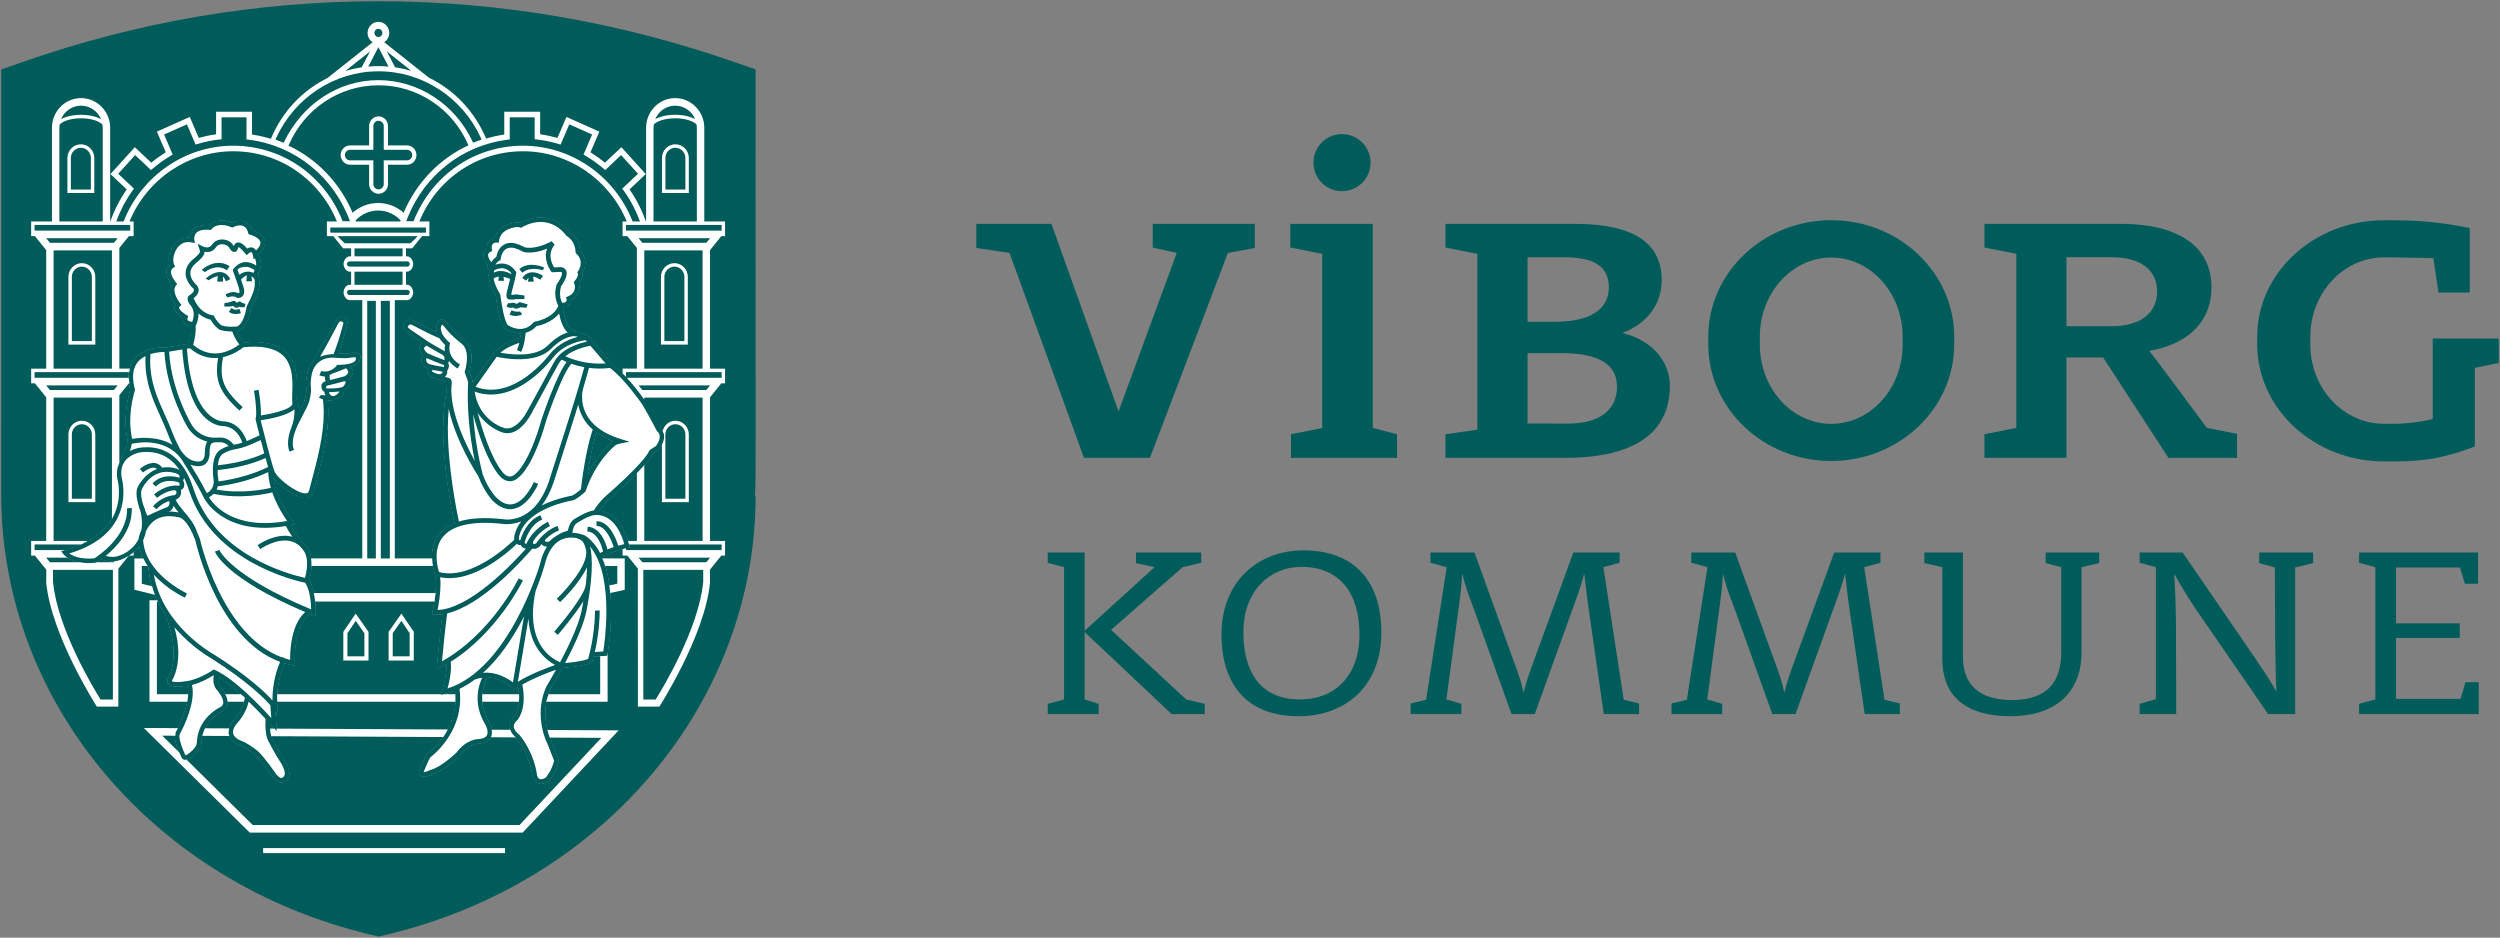 <?xml version="1.0" encoding="UTF-8" standalone="no"?>
<!-- Created with Inkscape (http://www.inkscape.org/) -->

<svg
   xmlns:dc="http://purl.org/dc/elements/1.1/"
   xmlns:cc="http://creativecommons.org/ns#"
   xmlns:rdf="http://www.w3.org/1999/02/22-rdf-syntax-ns#"
   xmlns:svg="http://www.w3.org/2000/svg"
   xmlns="http://www.w3.org/2000/svg"
   xmlns:sodipodi="http://sodipodi.sourceforge.net/DTD/sodipodi-0.dtd"
   xmlns:inkscape="http://www.inkscape.org/namespaces/inkscape"
   id="svg3076"
   version="1.1"
   inkscape:version="0.48.5 r10040"
   width="1000"
   height="375.105"
   xml:space="preserve"
   sodipodi:docname="A.svg"><rect width="100%" height="100%" fill="#808080" stroke="none"/><defs
     id="defs3080"><clipPath
       clipPathUnits="userSpaceOnUse"
       id="clipPath3090"><path
         d="m 0,0 595.276,0 0,841.89 L 0,841.89 0,0 z"
         id="path3092"
         inkscape:connector-curvature="0" /></clipPath><clipPath
       clipPathUnits="userSpaceOnUse"
       id="clipPath3118"><path
         d="m 56.693,56.693 150.236,0 0,150.214 -150.236,0 0,-150.214 z"
         id="path3120"
         inkscape:connector-curvature="0" /></clipPath><clipPath
       clipPathUnits="userSpaceOnUse"
       id="clipPath3132"><path
         d="m 56.686,388.346 150.243,0 0,150.236 -150.243,0 0,-150.236 z"
         id="path3134"
         inkscape:connector-curvature="0" /></clipPath><clipPath
       clipPathUnits="userSpaceOnUse"
       id="clipPath3146"><path
         d="m 56.693,222.52 150.236,0 0,150.236 -150.236,0 0,-150.236 z"
         id="path3148"
         inkscape:connector-curvature="0" /></clipPath><clipPath
       clipPathUnits="userSpaceOnUse"
       id="clipPath3160"><path
         d="m 0,0 595.276,0 0,841.89 L 0,841.89 0,0 z"
         id="path3162"
         inkscape:connector-curvature="0" /></clipPath><clipPath
       clipPathUnits="userSpaceOnUse"
       id="clipPath3168"><path
         d="m 387.346,146.81 152.237,0 0,-91.117 -152.237,0 0,91.117 z"
         id="path3170"
         inkscape:connector-curvature="0" /></clipPath><clipPath
       clipPathUnits="userSpaceOnUse"
       id="clipPath3172"><path
         d="m 388.346,56.693 150.236,0 0,89.117 -150.236,0 0,-89.117 z"
         id="path3174"
         inkscape:connector-curvature="0" /></clipPath><clipPath
       clipPathUnits="userSpaceOnUse"
       id="clipPath3336"><path
         d="m 388.346,388.346 150.236,0 0,150.236 -150.236,0 0,-150.236 z"
         id="path3338"
         inkscape:connector-curvature="0" /></clipPath><clipPath
       clipPathUnits="userSpaceOnUse"
       id="clipPath3350"><path
         d="m 0,0 595.276,0 0,841.89 L 0,841.89 0,0 z"
         id="path3352"
         inkscape:connector-curvature="0" /></clipPath><clipPath
       clipPathUnits="userSpaceOnUse"
       id="clipPath3414"><path
         d="m 388.346,222.52 150.236,0 0,150.236 -150.236,0 0,-150.236 z"
         id="path3416"
         inkscape:connector-curvature="0" /></clipPath><clipPath
       clipPathUnits="userSpaceOnUse"
       id="clipPath3434"><path
         d="m 222.52,388.346 150.236,0 0,150.236 -150.236,0 0,-150.236 z"
         id="path3436"
         inkscape:connector-curvature="0" /></clipPath><clipPath
       clipPathUnits="userSpaceOnUse"
       id="clipPath3448"><path
         d="m 222.52,56.693 150.236,0 0,150.236 -150.236,0 0,-150.236 z"
         id="path3450"
         inkscape:connector-curvature="0" /></clipPath><clipPath
       clipPathUnits="userSpaceOnUse"
       id="clipPath4229"><path
         inkscape:connector-curvature="0"
         d="m 754.582,271.297 701.828,0 0,566.933 -701.828,0 0,-566.933 z"
         id="path4231" /></clipPath><clipPath
       clipPathUnits="userSpaceOnUse"
       id="clipPath4219"><path
         inkscape:connector-curvature="0"
         d="m 754.582,271.297 701.828,0 0,566.926 -701.828,0 0,-566.926 z"
         id="path4221" /></clipPath><clipPath
       clipPathUnits="userSpaceOnUse"
       id="clipPath4205"><path
         inkscape:connector-curvature="0"
         d="m 0,0 0,7017 4958,0 L 4958,0 0,0 z"
         id="path4207" /></clipPath><clipPath
       clipPathUnits="userSpaceOnUse"
       id="clipPath4195"><path
         inkscape:connector-curvature="0"
         d="m 754.582,271.297 701.828,0 0,566.926 -701.828,0 0,-566.926 z"
         id="path4197" /></clipPath><clipPath
       clipPathUnits="userSpaceOnUse"
       id="clipPath4185"><path
         inkscape:connector-curvature="0"
         d="m 0,0 0,7017 4958,0 L 4958,0 0,0 z"
         id="path4187" /></clipPath><clipPath
       clipPathUnits="userSpaceOnUse"
       id="clipPath4175"><path
         inkscape:connector-curvature="0"
         d="m 754.582,271.297 701.828,0 0,566.926 -701.828,0 0,-566.926 z"
         id="path4177" /></clipPath><clipPath
       clipPathUnits="userSpaceOnUse"
       id="clipPath4161"><path
         inkscape:connector-curvature="0"
         d="m 0,0 0,7017 4958,0 L 4958,0 0,0 z"
         id="path4163" /></clipPath><clipPath
       clipPathUnits="userSpaceOnUse"
       id="clipPath7267"><path
         inkscape:connector-curvature="0"
         d="m 566.929,8.195 172.913,0 0,36.45 -172.913,0 0,-36.45 z"
         id="path7269" /></clipPath><clipPath
       clipPathUnits="userSpaceOnUse"
       id="clipPath8306"><path
         inkscape:connector-curvature="0"
         d="m 207.874,43.37 97.775,0 0,31.692 -97.775,0 0,-31.692 z"
         id="path8308" /></clipPath><clipPath
       clipPathUnits="userSpaceOnUse"
       id="clipPath9004"><path
         inkscape:connector-curvature="0"
         d="m 747.086,533.598 77.795,0 0,44.752 -77.795,0 0,-44.752 z"
         id="path9006" /></clipPath><clipPath
       clipPathUnits="userSpaceOnUse"
       id="clipPath9176"><path
         inkscape:connector-curvature="0"
         d="m 0,0 623.622,0 0,864.567 L 0,864.567 0,0 z"
         id="path9178" /></clipPath><clipPath
       clipPathUnits="userSpaceOnUse"
       id="clipPath9320"><path
         inkscape:connector-curvature="0"
         d="m 433.134,14.173 151.671,0 0,43.551 -151.671,0 0,-43.551 z"
         id="path9322" /></clipPath><clipPath
       clipPathUnits="userSpaceOnUse"
       id="clipPath9308"><path
         inkscape:connector-curvature="0"
         d="m 442.613,19.617 132.712,0 0,38.107 -132.712,0 0,-38.107 z"
         id="path9310" /></clipPath></defs><sodipodi:namedview
     pagecolor="#ffffff"
     bordercolor="#666666"
     borderopacity="1"
     objecttolerance="10"
     gridtolerance="10"
     guidetolerance="10"
     inkscape:pageopacity="0"
     inkscape:pageshadow="2"
     inkscape:window-width="1047"
     inkscape:window-height="1032"
     id="namedview3078"
     showgrid="false"
     fit-margin-left="0.5"
     fit-margin-bottom="0.5"
     fit-margin-top="0.5"
     fit-margin-right="0.5"
     inkscape:zoom="0.73146429"
     inkscape:cx="534.06087"
     inkscape:cy="42.29523"
     inkscape:window-x="866"
     inkscape:window-y="-8"
     inkscape:window-maximized="0"
     inkscape:current-layer="g3084"><inkscape:grid
       type="xygrid"
       id="grid3469"
       empspacing="5"
       visible="true"
       enabled="true"
       snapvisiblegridlinesonly="true"
       originx="-1187.456px"
       originy="-1179.381px" /></sodipodi:namedview><g
     id="g3084"
     inkscape:groupmode="layer"
     inkscape:label="byfornyelsesstrategi_2010"
     transform="matrix(1.25,0,0,-1.25,-1187.456,1554.486)"><g
       id="g3166" /><g
       id="g9848"
       transform="matrix(0,-7.168,7.168,0,1379.396,1182.412)"><path
         d="m 0,0 c 0,0.706 -0.571,1.276 -1.273,1.276 -0.705,0 -1.274,-0.57 -1.274,-1.276 0,-0.703 0.569,-1.274 1.274,-1.274 C -0.571,-1.274 0,-0.703 0,0"
         style="fill:#005c5a;fill-opacity:1;fill-rule:nonzero;stroke:none"
         id="path9850"
         inkscape:connector-curvature="0" /></g><g
       id="g9852"
       transform="matrix(0,-7.168,7.168,0,1342.89,1162.65)"><path
         d="m 0,0 9.149,-3.481 0,-2.942 L 0,-9.748 l -0.222,-1.482 -1.077,0 0,3.353 8.377,2.995 -7.078,2.599 -0.241,-1.073 -1.058,0 0,4.559 1.077,0 L 0,0"
         style="fill:#005c5a;fill-opacity:1;fill-rule:nonzero;stroke:none"
         id="path9854"
         inkscape:connector-curvature="0" /></g><g
       id="g9856"
       transform="matrix(0,-7.168,7.168,0,1450.546,1097.07)"><path
         d="m 0,0 0,-5.304 -1.054,0 -0.205,1.424 -7.85,0 -0.282,-1.424 -1.057,0 0,5.759 c 0,2.775 0.95,3.893 2.517,3.893 1.062,0 1.934,-0.643 2.357,-1.758 0.302,1.282 1.235,2.122 2.358,2.122 C -1.77,4.712 0,3.958 0,0 m -8.956,0.02 c 0,-0.414 0,-1.662 0,-1.662 l 2.88,0 c 0,0 0,1.222 0,1.227 0,1.47 -0.493,2.403 -1.536,2.403 -0.783,0 -1.344,-0.456 -1.344,-1.968 z m 4.28,-0.153 0,-1.509 3.142,0 c 0,0 0.004,1.302 0.004,1.799 0,1.512 -0.683,2.195 -1.645,2.195 -1.105,0 -1.501,-0.993 -1.501,-2.485"
         style="fill:#005c5a;fill-opacity:1;fill-rule:nonzero;stroke:none"
         id="path9858"
         inkscape:connector-curvature="0" /></g><g
       id="g9860"
       transform="matrix(0,-7.168,7.168,0,1643.873,1097.07)"><path
         d="m 0,0 -4.482,-2.915 0,-1.64 4.482,0 0,-3.66 -1.054,0 -0.284,1.425 -7.771,0 -0.282,-1.425 -1.057,0 0,6.092 c 0,2.421 0.911,4.041 2.836,4.041 1.666,0 2.575,-1.225 2.836,-2.776 0.262,0.226 3.438,2.572 3.438,2.572 L -1.075,3.061 0,3.061 0,0 z m -8.958,-2.536 c 0,-0.457 -0.002,-2.019 -0.002,-2.019 l 3.082,0 c 0,0 0,1.604 0,2.019 0,1.262 -0.569,2.029 -1.553,2.029 -0.964,0 -1.527,-0.747 -1.527,-2.029"
         style="fill:#005c5a;fill-opacity:1;fill-rule:nonzero;stroke:none"
         id="path9862"
         inkscape:connector-curvature="0" /></g><g
       id="g9864"
       transform="matrix(0,-7.168,7.168,0,1389.252,1106.661)"><path
         d="m 0,0 -9.11,0 0,-3.681 1.057,0 0.282,1.422 7.777,0 0.278,-1.392 1.054,0 0,4.733 -1.054,0 L 0,0"
         style="fill:#005c5a;fill-opacity:1;fill-rule:nonzero;stroke:none"
         id="path9866"
         inkscape:connector-curvature="0" /></g><g
       id="g9868"
       transform="matrix(0,-7.168,7.168,0,1558.811,1135.834)"><path
         d="m 0,0 c -1.952,0 -3.536,-1.428 -3.536,-3.188 0,-1.759 1.584,-3.187 3.536,-3.187 l 0.353,0 c 1.955,0 3.536,1.428 3.536,3.187 C 3.889,-1.428 2.308,0 0.353,0 L 0,0 z m -5.202,-3.188 c 0,3.026 2.334,5.49 5.207,5.49 l 0.335,0 c 2.872,0 5.207,-2.464 5.207,-5.49 0,-3.026 -2.335,-5.489 -5.207,-5.489 l -0.335,0 c -2.873,0 -5.207,2.463 -5.207,5.489"
         style="fill:#005c5a;fill-opacity:1;fill-rule:nonzero;stroke:none"
         id="path9870"
         inkscape:connector-curvature="0" /></g><g
       id="g9872"
       transform="matrix(0,-7.168,7.168,0,1741.909,1125.871)"><path
         d="m 0,0 3.512,0 c 0.462,-1.242 0.664,-2.12 0.664,-3.592 l 0,-0.466 c 0,-3.118 -2.353,-5.657 -5.226,-5.657 l -0.335,0 c -2.872,0 -5.203,2.539 -5.203,5.657 l 0,0.466 c 0,1.119 0.105,2.205 0.346,3.366 l 2.879,0 0,-1.397 -1.535,-0.227 -0.034,-1.742 0,-0.466 c 0,-1.813 1.591,-3.286 3.543,-3.286 l 0.353,0 c 1.955,0 3.532,1.473 3.532,3.286 l 0,0.466 c 0,0.561 -0.09,1.257 -0.21,1.713 l -3.597,0 0,2.947 1.09,0 L 0,0"
         style="fill:#005c5a;fill-opacity:1;fill-rule:nonzero;stroke:none"
         id="path9874"
         inkscape:connector-curvature="0" /></g><g
       id="g9876"
       transform="matrix(0,-7.168,7.168,0,1324.877,1015.09)"><path
         d="m 0,0 -3.661,-3.883 3.01,0 0.194,0.625 0.457,0 0,-2.272 -0.457,0 -0.194,0.728 -5.907,0 -0.196,-0.728 -0.457,0 0,1.647 3.493,0 -2.84,3.124 -0.181,-0.83 -0.472,0 0,2.911 0.457,0 0.196,-0.829 2.799,-3.195 3.108,3.353 L -0.457,1.48 0,1.48 0,0"
         style="fill:#005c5a;fill-opacity:1;fill-rule:nonzero;stroke:none"
         id="path9878"
         inkscape:connector-curvature="0" /></g><g
       id="g9880"
       transform="matrix(0,-7.168,7.168,0,1366.415,1062.198)"><path
         d="m 0,0 c 0,-1.368 1.024,-2.591 2.927,-2.591 1.593,0 2.994,0.634 2.994,2.533 0,1.496 -1,2.649 -2.898,2.649 C 1.054,2.591 0,1.611 0,0 z m 6.668,-0.13 c 0,-2.417 -1.553,-3.439 -3.645,-3.439 -2.399,0 -3.759,1.669 -3.759,3.654 0,2.23 1.332,3.484 3.663,3.484 2.412,0 3.741,-1.612 3.741,-3.699"
         style="fill:#005c5a;fill-opacity:1;fill-rule:nonzero;stroke:none"
         id="path9882"
         inkscape:connector-curvature="0" /></g><g
       id="g9884"
       transform="matrix(0,-7.168,7.168,0,1463.176,1015.09)"><path
         d="m 0,0 -4.423,-0.636 c -0.874,-0.13 -1.457,-0.189 -1.83,-0.232 l 0,-0.014 c 0.305,-0.072 0.705,-0.201 1.178,-0.373 L 0,-3.083 0,-4.119 -4.743,-5.818 c -0.526,-0.2 -1.108,-0.417 -1.51,-0.488 l 0,-0.015 c 0.54,-0.03 1.123,-0.102 1.843,-0.201 l 3.759,-0.505 0.194,0.668 0.457,0 0,-2.262 -0.472,0 -0.167,0.689 -5.919,0.921 -0.196,-0.727 -0.457,0 0,1.965 4.854,1.754 c 0.525,0.201 0.999,0.359 1.384,0.431 l 0,0.016 c -0.484,0.116 -0.802,0.231 -1.316,0.417 l -4.922,1.798 0,2.064 0.457,0 0.196,-0.725 5.919,0.907 0.167,0.686 L 0,1.575 0,0"
         style="fill:#005c5a;fill-opacity:1;fill-rule:nonzero;stroke:none"
         id="path9886"
         inkscape:connector-curvature="0" /></g><g
       id="g9888"
       transform="matrix(0,-7.168,7.168,0,1546.668,1015.09)"><path
         d="m 0,0 -4.423,-0.642 c -0.874,-0.13 -1.457,-0.188 -1.83,-0.232 l 0,-0.013 c 0.305,-0.074 0.705,-0.201 1.178,-0.375 L 0,-3.089 0,-4.125 -4.743,-5.822 c -0.526,-0.203 -1.108,-0.418 -1.51,-0.491 l 0,-0.013 c 0.54,-0.03 1.123,-0.102 1.843,-0.203 l 3.759,-0.501 0.194,0.667 0.457,0 0,-2.261 -0.472,0 -0.167,0.686 -5.919,0.92 -0.196,-0.724 -0.457,0 0,1.962 4.854,1.756 c 0.525,0.2 0.999,0.36 1.384,0.431 l 0,0.015 c -0.484,0.115 -0.802,0.229 -1.316,0.417 l -4.922,1.799 0,2.064 0.457,0 0.196,-0.725 5.919,0.906 0.167,0.686 L 0,1.569 0,0"
         style="fill:#005c5a;fill-opacity:1;fill-rule:nonzero;stroke:none"
         id="path9890"
         inkscape:connector-curvature="0" /></g><g
       id="g9892"
       transform="matrix(0,-7.168,7.168,0,1616.061,1062.098)"><path
         d="m 0,0 3.827,0 c 1.51,0 2.826,-0.908 2.826,-3.18 0,-1.959 -0.872,-3.035 -2.551,-3.035 l -4.102,0 -0.182,-0.803 -0.471,0 0,1.723 4.658,0 c 1.319,0 1.929,0.819 1.929,2.186 0,1.626 -0.874,2.201 -2.107,2.201 l -3.827,0 -0.182,-0.694 -0.471,0 0,2.39 0.471,0 L 0,0"
         style="fill:#005c5a;fill-opacity:1;fill-rule:nonzero;stroke:none"
         id="path9894"
         inkscape:connector-curvature="0" /></g><g
       id="g9896"
       transform="matrix(0,-7.168,7.168,0,1684.415,1062.004)"><path
         d="m 0,0 6.545,0 0,-1.208 -4.743,-3.266 C 1.303,-4.807 0.776,-5.123 0.318,-5.379 l 0,-0.017 c 0.513,0.03 1.11,0.058 2.026,0.074 l 4.201,0.013 0,-1.633 -0.457,0 -0.209,0.725 -5.892,0 -0.196,-0.725 -0.457,0 0,1.919 4.7,3.224 c 0.472,0.316 0.998,0.677 1.485,0.949 l 0,0.016 C 5.005,-0.878 2.826,-0.894 2.826,-0.894 L 0,-0.907 l -0.195,-0.696 -0.471,0 0,2.405 0.471,0 L 0,0"
         style="fill:#005c5a;fill-opacity:1;fill-rule:nonzero;stroke:none"
         id="path9898"
         inkscape:connector-curvature="0" /></g><g
       id="g9900"
       transform="matrix(0,-7.168,7.168,0,1704.872,1015.09)"><path
         d="m 0,0 -0.457,0 -0.194,0.726 -5.907,0 L -6.754,0 l -0.457,0 0,5.31 1.393,0 0,-0.589 -0.727,-0.215 0,-2.859 2.494,0 0,2.847 0.654,0 0,-2.847 2.718,0 0,2.885 -0.742,0.217 0,0.59 L 0,5.339 0,0"
         style="fill:#005c5a;fill-opacity:1;fill-rule:nonzero;stroke:none"
         id="path9902"
         inkscape:connector-curvature="0" /></g><g
       id="g9904"
       transform="matrix(0,-7.168,7.168,0,957.246,1223.764)"><path
         d="M 0,0 0.334,-0.959 19.379,-0.96 c 9.222,0.026 17.27,6.8 19.576,16.473 0,10e-4 0.088,0.373 0.088,0.373 l -0.088,0.373 c -2.308,9.678 -10.356,16.445 -19.572,16.459 0,0 -0.006,-0.027 -0.006,-0.028 -0.346,0.025 -0.962,0.028 -2.478,0.028 L 0.333,32.715 -0.001,31.752 C -1.798,26.589 -2.71,21.251 -2.71,15.886 -2.71,10.479 -1.798,5.133 0,0"
         style="fill:#005c5a;fill-opacity:1;fill-rule:nonzero;stroke:none"
         id="path9906"
         inkscape:connector-curvature="0" /></g><g
       id="g9908"
       transform="matrix(0,-7.168,7.168,0,1065.296,1129.462)"><path
         d="m 0,0 c 0.002,0 0.005,0 0.006,0 0.256,-0.011 0.367,-0.223 0.372,-0.232 0.038,-0.072 0.065,-0.16 0.086,-0.247 0.061,0.085 0.133,0.131 0.217,0.136 0.005,0 0.008,0 0.013,0 0.125,0 0.227,-0.096 0.292,-0.173 0.057,0.041 0.113,0.054 0.155,0.054 0.003,0 0.004,0 0.008,0 0.17,-0.006 0.287,-0.176 0.298,-0.192 0.02,-0.028 0.035,-0.063 0.049,-0.099 0.012,0.003 0.026,0.007 0.039,0.008 0.182,0.02 0.29,-0.187 0.336,-0.302 0.079,-0.142 0.086,-0.316 0.083,-0.419 1.237,0.126 2.499,-0.211 3.832,-0.568 L 6.05,-2.105 C 6.205,-2.146 6.295,-2.261 6.3,-2.429 6.322,-2.857 5.793,-3.582 5.395,-3.896 c 1.004,0.146 1.947,0.874 1.958,0.882 l 0.121,0.093 0.029,-0.147 c 0.004,-0.021 0.008,-0.041 0.01,-0.062 0.346,0.181 0.645,0.423 0.806,0.565 0.041,0.043 0.085,0.083 0.132,0.122 0.477,0.439 1.327,0.21 1.533,0.145 0.522,0.335 1.424,0.299 1.463,0.297 l 0.134,-0.006 -0.05,-0.123 c -0.016,-0.039 -0.031,-0.078 -0.049,-0.117 0.562,-0.786 2.172,-0.687 2.188,-0.685 l 0.123,0.008 -0.026,-0.12 c -0.022,-0.119 -0.053,-0.235 -0.09,-0.348 0.32,-0.136 1.07,-0.4 1.977,-0.32 l 0.359,0.03 -0.178,-0.12 0.884,0.068 -0.214,-0.186 c -0.006,-0.003 -0.057,-0.047 -0.141,-0.124 0.248,-0.001 0.593,0.024 0.76,0.142 l 0.008,0.004 0.003,0.002 c 0.006,0.004 0.528,0.264 0.941,0.541 0.046,0.03 0.476,0.288 0.735,0.13 0.006,-0.004 0.179,-0.094 0.195,-0.272 0.013,-0.141 -0.071,-0.284 -0.256,-0.429 -0.011,-0.005 -0.72,-0.497 -0.999,-0.793 -0.004,-0.004 -0.334,-0.415 -0.43,-0.708 -0.004,-0.015 -0.134,-0.368 -0.443,-0.447 -0.211,-0.051 -0.434,0.03 -0.678,0.247 -0.005,0.004 -0.404,0.389 -0.975,0.469 -0.363,-0.39 -0.721,-0.818 -0.937,-1.195 0.033,-0.006 0.079,-0.012 0.13,-0.012 0.094,0 0.204,0.018 0.301,0.085 0.062,0.057 0.397,0.356 0.717,0.356 0.029,0 0.059,-0.002 0.088,-0.008 0.145,-0.028 0.254,-0.124 0.324,-0.279 0.005,-0.008 0.405,-0.795 1.258,-0.88 l 0.082,-0.008 c 0.213,-0.018 0.299,-0.035 0.526,-0.258 0.076,-0.073 0.316,-0.325 0.283,-0.499 -0.009,-0.059 -0.049,-0.104 -0.101,-0.128 -0.136,-0.068 -0.834,-0.403 -1.133,-0.257 -0.013,0.008 -1.316,0.729 -2.081,0.522 0.004,-0.018 0.006,-0.037 0.01,-0.055 0.027,-0.155 0.106,-0.673 -0.098,-0.809 -0.086,-0.055 -0.193,-0.041 -0.31,0.039 -0.013,0.005 -1.009,0.569 -2.757,-0.164 C 10.944,-9.093 10.24,-9.397 9.419,-9.462 L 9.417,-9.457 C 9.141,-9.652 8.819,-9.804 8.462,-9.868 c 0.458,-0.337 0.607,-0.824 0.612,-0.843 0.142,-0.365 0.024,-0.726 -0.033,-0.862 0.089,-0.122 0.138,-0.208 0.147,-0.221 l 0.011,-0.019 0.002,-0.02 c 0.108,-1.085 -0.389,-1.437 -0.409,-1.451 l -0.11,-0.076 -0.031,0.13 c -0.279,1.05 -0.763,1.776 -1.439,2.155 -0.857,0.481 -1.734,0.229 -1.745,0.227 l -0.004,-0.003 -0.005,-10e-4 c -0.344,-0.061 -0.637,-0.009 -0.875,0.154 l 0,-10e-4 c -0.455,0.292 -0.766,0.313 -0.908,0.299 -0.271,-0.055 -0.536,-0.077 -0.788,-0.077 -0.719,0 -1.295,0.173 -1.409,0.21 -0.206,-0.053 -0.398,-0.081 -0.573,-0.081 -0.32,0 -0.587,0.087 -0.799,0.261 -0.546,0.452 -0.518,1.319 -0.512,1.433 l -0.164,0.992 c -0.293,0.092 -0.551,0.109 -0.693,0.109 -0.041,0 -0.072,-0.001 -0.091,-0.002 -0.017,-0.105 -0.058,-0.251 -0.167,-0.325 -0.034,-0.023 -0.084,-0.045 -0.149,-0.045 -0.013,0 -0.031,0.006 -0.046,0.009 -0.078,-0.122 -0.256,-0.363 -0.451,-0.379 -0.007,-10e-4 -0.014,-10e-4 -0.021,-10e-4 -0.039,0 -0.087,0.011 -0.135,0.043 -0.119,-0.084 -0.387,-0.249 -0.652,-0.249 -0.089,0 -0.175,0.027 -0.257,0.073 -0.098,-0.074 -0.328,-0.225 -0.55,-0.225 -0.022,0 -0.044,0.002 -0.066,0.005 -0.091,0.014 -0.166,0.063 -0.229,0.132 -0.052,-0.018 -0.128,-0.036 -0.236,-0.036 -0.054,0 -0.117,0.004 -0.185,0.016 -0.21,0.037 -0.515,0.17 -0.686,0.419 -0.1,0.147 -0.138,0.317 -0.124,0.503 -0.097,0.006 -0.233,0.033 -0.349,0.141 -0.158,0.145 -0.226,0.387 -0.204,0.713 -0.105,0.1 -0.347,0.418 -0.118,1.033 -0.042,0.095 -0.134,0.349 -0.035,0.578 0.064,0.15 0.196,0.254 0.388,0.317 0.043,0.132 0.181,0.497 0.464,0.562 0.029,0.007 0.059,0.01 0.088,0.01 0.161,0 0.332,-0.103 0.51,-0.298 0.088,0.043 0.256,0.109 0.448,0.109 0.13,0 0.269,-0.032 0.4,-0.12 0.007,0.002 0.11,0.025 0.11,0.025 0.123,0.021 0.229,0.03 0.326,0.03 0.299,0 0.504,-0.09 0.765,-0.204 l 0.134,-0.069 c 0,0 0.191,-0.09 0.204,-0.098 0.127,-0.018 0.874,-0.145 1.02,-0.562 l 0.004,-0.01 0,-0.009 c 0.001,-0.004 0.003,-0.021 0.005,-0.049 0.126,0.044 0.349,0.139 0.529,0.313 -0.084,0.855 0.055,1.484 0.412,1.871 0.494,0.534 1.272,0.508 1.839,0.489 0.119,-0.003 0.225,-0.006 0.314,-0.004 0.18,0.082 0.377,0.109 0.565,0.103 -0.175,0.095 -0.342,0.183 -0.48,0.234 -0.303,0.113 -0.59,0.106 -0.62,0.105 -0.196,-0.042 -0.509,0.008 -0.681,0.042 -0.15,0.029 -0.298,0.09 -0.426,0.182 -0.427,0.27 -1.033,0.617 -1.807,1.032 l -0.083,0.045 c -0.226,0.138 -0.207,0.286 -0.175,0.363 0.067,0.161 0.252,0.17 0.361,0.137 l 0.216,-0.06 c 0.254,-0.067 0.63,-0.167 1.044,-0.33 0.017,0.329 0.011,0.377 -0.01,0.517 l -0.011,0.085 c -0.023,0.172 -0.008,0.28 0.047,0.342 C -0.083,-0.018 -0.044,0 0,0 z m 5.305,10.128 c -1.029,0.496 -1.507,1.133 -1.529,1.164 0,0 0,10e-4 -0.002,0.002 -0.115,-0.304 -0.251,-0.553 -0.4,-0.752 0.594,-0.196 1.38,-0.333 1.931,-0.414 z m -1.738,3.435 c 0.222,0 0.44,-0.124 0.564,-0.225 l 0.011,-0.01 c 0,0 0.151,-0.234 0.173,-0.267 0.638,-0.317 1.987,-1.895 2.046,-1.961 0.193,-0.214 0.393,-0.363 0.516,-0.447 0.105,1.052 1.538,1.346 1.552,1.349 l 0.09,0.017 0.02,-0.092 c 0.002,-0.006 0.139,-0.676 0.411,-1.146 1.607,0.718 4.194,0.269 4.33,0.245 l 0.074,-0.013 0.035,-0.609 c 0.063,-0.016 0.125,-0.034 0.189,-0.051 l 0.013,-0.004 0.011,-0.008 c 0.123,-0.08 0.226,-0.565 0.29,-1.33 0.504,-0.274 0.875,-0.5 0.93,-0.531 0.384,-0.171 0.764,-0.23 1.096,-0.23 0.718,0 1.247,0.266 1.254,0.271 l 0.005,0.003 0.838,0.329 0.028,-0.004 C 18.58,8.74 18.935,8.415 18.95,8.401 L 18.959,8.392 18.966,8.379 C 19.067,8.201 19.093,8.045 19.034,7.917 18.957,7.742 18.761,7.697 18.743,7.695 17.747,7.556 17.062,6.989 17.029,6.963 16.862,6.754 16.686,6.647 16.509,6.647 c -0.004,0 -0.01,0 -0.013,0 -0.217,0.005 -0.356,0.159 -0.4,0.21 C 15.853,7.04 15.522,7.09 15.238,7.09 15.036,7.09 14.859,7.066 14.743,7.046 14.765,7.009 14.791,6.974 14.815,6.942 L 14.864,6.877 14.807,6.82 C 14.802,6.814 14.315,6.291 14.308,5.629 l 0.024,0.035 c 0.035,-0.023 0.926,-0.567 1.995,0.085 0.015,0.009 0.386,0.225 0.667,0.076 0.165,-0.087 0.259,-0.271 0.279,-0.556 -0.002,-0.019 0,-0.437 0.544,-0.839 L 17.824,4.425 17.828,4.419 C 17.856,4.391 18.514,3.707 18.64,3.186 18.686,3.1 18.804,2.851 18.717,2.708 18.697,2.674 18.648,2.617 18.541,2.617 l -0.02,0 -0.017,0.007 C 18.482,2.633 17.927,2.852 17.766,2.961 L 17.751,2.97 17.742,2.985 c -0.011,0.014 -1.045,1.462 -2.836,1.247 0.06,-0.153 0.117,-0.311 0.157,-0.474 l 0.041,-0.164 -0.161,0.052 c -0.007,0.003 -0.742,0.237 -1.22,0.195 0.052,-0.092 0.105,-0.185 0.151,-0.28 L 13.955,3.41 13.784,3.424 c -0.013,10e-4 -1.362,0.123 -2.29,0.244 0.019,-0.121 0.026,-0.24 0.021,-0.357 L 11.511,3.2 11.399,3.225 C 11.39,3.227 10.324,3.465 9.734,3.342 9.628,3.302 8.674,2.961 7.96,3.5 7.736,3.669 7.564,3.906 7.443,4.208 6.855,4.08 3.571,3.403 1.565,3.857 1.434,3.855 1.306,3.859 1.182,3.874 L 1.172,3.875 1.164,3.878 C 1.155,3.88 1.141,3.882 1.139,3.883 L 1.136,3.868 1.134,3.854 1.132,3.852 C 1.131,3.839 1.044,3.529 0.943,3.312 0.912,3.225 0.841,3.06 0.728,3.003 0.676,2.978 0.623,2.976 0.572,2.996 0.552,3.002 0.538,3.01 0.522,3.02 0.504,2.964 0.485,2.923 0.469,2.904 0.452,2.886 0.316,2.728 0.139,2.728 c -0.005,0 -0.01,0 -0.014,0 C 0.076,2.73 0.009,2.749 -0.057,2.804 -0.128,2.733 -0.244,2.642 -0.372,2.642 -0.384,2.642 -0.397,2.643 -0.41,2.645 -0.493,2.656 -0.561,2.704 -0.619,2.786 -0.724,2.639 -0.81,2.507 -0.884,2.396 -1.003,2.212 -1.097,2.069 -1.196,1.973 -1.248,1.922 -1.377,1.869 -1.535,1.989 -1.608,2.045 -1.71,2.176 -1.579,2.424 l 0.011,0.022 C -1.37,2.817 -1.203,3.154 -1.084,3.422 -1.086,3.421 -1.091,3.419 -1.095,3.419 -1.1,3.416 -1.167,3.39 -1.262,3.39 c -0.087,0 -0.198,0.022 -0.307,0.103 -0.024,0.015 -0.081,0.051 -0.086,0.124 -0.005,0.084 0.058,0.173 0.222,0.308 0.003,0.002 0.335,0.246 0.693,0.711 0.193,0.25 0.506,0.32 0.793,0.32 0.284,0 0.538,-0.068 0.628,-0.093 0.13,0.052 0.375,0.146 0.496,0.146 0.004,0 0.008,-0.001 0.011,-0.001 L -0.22,6.001 -0.219,6.006 C -0.567,6.316 -0.766,6.893 -0.841,7.15 -0.902,7.159 -0.97,7.168 -1.044,7.177 -1.027,6.783 -1.25,6.461 -1.253,6.455 L -1.256,6.451 -1.261,6.446 C -1.477,6.214 -2.477,6.08 -2.709,6.051 -3.13,5.805 -3.432,5.73 -3.639,5.73 c -0.098,0 -0.175,0.015 -0.234,0.039 -0.033,-0.038 -0.084,-0.083 -0.151,-0.094 -0.01,-0.002 -0.02,-0.003 -0.03,-0.003 -0.017,0 -0.031,0.005 -0.047,0.009 -0.082,-0.065 -0.25,-0.179 -0.425,-0.179 -0.021,0 -0.043,0.002 -0.065,0.005 -0.068,0.012 -0.157,0.053 -0.233,0.16 -0.015,-0.002 -0.03,-0.004 -0.049,-0.004 -0.081,0 -0.193,0.017 -0.282,0.09 -0.074,0.06 -0.115,0.145 -0.128,0.254 -0.147,0.037 -0.462,0.16 -0.6,0.555 -0.012,0.025 -0.144,0.334 -0.083,0.586 -0.115,0.205 -0.664,1.317 0.421,2.186 0.045,0.074 0.284,0.427 0.828,0.467 0.068,0.068 0.261,0.235 0.543,0.235 0.129,0 0.277,-0.038 0.437,-0.133 0.021,0.005 0.039,0.011 0.068,0.011 0.086,0 0.217,-0.036 0.382,-0.166 0.053,0.015 0.115,0.027 0.182,0.027 0.192,0 0.421,-0.084 0.568,-0.366 10e-4,0 0.002,10e-4 0.003,10e-4 0.08,0 0.198,-0.031 0.3,-0.188 l 0.013,-0.021 0.013,-0.169 c 0.342,0.032 0.973,0.163 1.088,0.515 0.018,0.131 0.092,0.563 0.301,0.697 l 1.147,0.985 c 0.511,0.715 1.672,1.504 1.728,1.54 0.508,0.298 1.09,0.601 1.144,0.629 0.11,0.118 0.237,0.165 0.367,0.165"
         style="fill:#ffffff;fill-opacity:1;fill-rule:nonzero;stroke:none"
         id="path9910"
         inkscape:connector-curvature="0" /></g><g
       id="g9912"
       transform="matrix(0,-7.168,7.168,0,1118.382,1153.848)"><path
         d="m 0,0 c -0.032,0.022 -0.108,0.074 -0.13,0.099 0.041,0 0.185,-0.027 0.185,-0.027 l 0,0.259 c 0,0 -0.204,-0.027 -0.229,-0.027 0.02,0.151 0.135,0.31 0.135,0.312 l 0.007,0.009 -0.174,0.12 -0.007,-0.01 C -0.22,0.724 -0.406,0.449 -0.354,0.169 -0.327,0.028 -0.248,-0.088 -0.117,-0.175 L -0.108,-0.181 0.01,-0.005 0,0"
         style="fill:#005c5a;fill-opacity:1;fill-rule:nonzero;stroke:none"
         id="path9914"
         inkscape:connector-curvature="0" /></g><g
       id="g9916"
       transform="matrix(0,-7.168,7.168,0,1117.156,1156.364)"><path
         d="m 0,0 c -0.292,0.359 -0.109,0.886 -0.107,0.892 l 0.004,0.01 -0.118,0.073 -0.005,-0.011 C -0.235,0.938 -0.533,0.321 -0.163,-0.133 L -0.156,-0.142 0.006,-0.008 0,0"
         style="fill:#005c5a;fill-opacity:1;fill-rule:nonzero;stroke:none"
         id="path9918"
         inkscape:connector-curvature="0" /></g><g
       id="g9920"
       transform="matrix(0,-7.168,7.168,0,1119.063,1045.654)"><path
         d="M 0,0 C 1.268,0.071 1.84,0.762 2.075,1.192 2.218,0.786 2.492,0.055 2.825,-0.472 2.779,-0.464 0.186,-0.031 0,0 z m -11.559,-4.574 c -0.026,10e-4 -0.05,0.02 -0.067,0.036 0.066,0.151 0.221,0.509 0.292,0.73 l 0.031,0.049 c 0.033,-0.003 0.062,-0.01 0.078,-0.017 -0.049,-0.297 -0.119,-0.644 -0.154,-0.696 -0.021,-0.026 -0.103,-0.102 -0.175,-0.102 l -0.005,0 z m -0.516,-0.084 c -0.036,0.004 -0.072,0.045 -0.105,0.114 0.109,0.179 0.399,0.695 0.412,0.717 0.039,0.069 0.13,0.08 0.183,0.08 l 0.035,-0.002 c 0.003,-10e-4 0.008,-0.003 0.012,-0.005 -0.082,-0.243 -0.267,-0.665 -0.304,-0.748 -0.046,-0.059 -0.15,-0.157 -0.222,-0.157 l -0.011,10e-4 z m 0.012,0.917 c 0,0 0.1,0.005 0.132,0.008 -0.108,-0.191 -0.378,-0.671 -0.429,-0.743 l -0.028,-0.041 -0.329,-0.48 c -0.112,-0.172 -0.2,-0.307 -0.283,-0.388 -10e-4,0 -0.004,-0.001 -0.009,-0.001 -0.011,0 -0.035,0.005 -0.07,0.033 -0.018,0.013 -0.088,0.046 -0.016,0.183 l 0.01,0.02 c 0.247,0.464 0.451,0.882 0.572,1.177 0.137,0.085 0.247,0.195 0.298,0.254 -0.003,-0.004 0.152,-0.022 0.152,-0.022 z m 1.272,0.012 c -0.077,0.085 -0.155,0.106 -0.22,0.106 -0.021,0 -0.039,-0.003 -0.056,-0.005 -0.078,0.072 -0.206,0.078 -0.243,0.078 -0.031,0 -0.063,-0.011 -0.095,-0.03 -0.007,0.002 -0.089,0.035 -0.089,0.035 l -0.002,10e-4 c 0.216,0.166 0.327,0.376 0.328,0.379 l 0.007,0.01 -0.011,0.005 -0.177,0.091 -0.006,-0.011 c -0.01,-0.019 -0.24,-0.46 -0.708,-0.46 -0.058,0 -0.116,0.006 -0.176,0.019 l -0.063,0.014 -0.04,-0.05 c -0.003,-0.003 -0.249,-0.297 -0.5,-0.345 l -0.01,-0.002 -0.01,-0.003 c -10e-4,-0.001 -0.038,-0.017 -0.093,-0.017 -0.065,0 -0.121,0.021 -0.174,0.057 0.024,0.032 0.065,0.072 0.127,0.123 0.003,10e-4 0.347,0.254 0.727,0.747 0.124,0.16 0.336,0.242 0.632,0.242 0.313,0 0.599,-0.092 0.602,-0.093 l 0.032,-0.011 c 0.008,0 0.041,0.013 0.041,0.013 0.167,0.069 0.388,0.144 0.448,0.144 0.009,-10e-4 0.205,-0.017 0.559,-0.017 0.654,0 1.689,0.056 2.925,0.314 -0.713,-0.393 -1.999,-1.015 -3.078,-1.047 -0.003,0.001 -0.009,0.002 -0.009,0.002 -0.003,-0.003 -0.036,-0.004 -0.036,-0.004 l -0.043,-10e-4 -0.282,0.016 c -0.002,0 -0.064,0.008 -0.064,0.008 -0.044,0 -0.084,-0.012 -0.117,-0.034 -0.033,-0.021 -0.074,-0.064 -0.085,-0.142 l -0.002,0 c 0,0 -0.03,-0.103 -0.039,-0.132 z m 5.962,6.652 C -4.77,2.533 -4.415,2.012 -4.411,2.007 -4.292,1.857 -4.079,1.791 -3.922,1.76 -3.882,1.598 -3.768,1.277 -3.436,0.919 -3.421,0.858 -3.416,0.776 -3.441,0.758 -3.465,0.74 -3.495,0.726 -3.54,0.767 -3.836,1.065 -3.928,1.352 -3.928,1.354 L -3.931,1.365 -4.132,1.305 -4.13,1.293 c 0.007,-0.021 0.17,-0.541 0.764,-0.942 0.004,-0.007 0.07,-0.084 0.026,-0.139 -0.011,0 -0.065,-0.01 -0.065,-0.01 l -0.047,0.01 C -3.906,0.496 -4.123,0.947 -4.125,0.951 L -4.13,0.961 -4.321,0.87 -4.316,0.86 C -4.305,0.834 -4,0.211 -3.348,-0.087 c 0.022,-0.017 0.017,-0.03 0.004,-0.045 -0.018,-0.022 -0.04,-0.035 -0.061,-0.035 l -0.011,0.003 c -10e-4,0 -0.011,0.003 -0.011,0.003 -0.007,0.001 -0.753,0.199 -0.988,0.765 L -4.417,0.615 -4.613,0.533 -4.608,0.522 c 0.254,-0.615 0.965,-0.841 1.104,-0.88 -0.002,0 0.011,-0.013 0.011,-0.013 0.002,-0.009 -0.009,-0.029 -0.016,-0.037 -0.004,-0.006 -0.008,-0.011 -0.008,-0.011 -10e-4,-0.002 -0.014,-0.008 -0.047,-0.008 -0.05,0 -0.143,0.014 -0.246,0.053 -1.145,0.39 -1.463,2.327 -1.465,2.345 -0.022,0.155 -0.298,0.467 -0.379,0.559 l -0.02,0.017 C -5.678,2.551 -5.7,2.558 -5.7,2.558 c -1.333,0.454 -1.982,1.255 -2.051,1.345 -0.037,0.076 -0.063,0.199 -0.063,0.2 0,0.001 -0.08,0.409 -0.08,0.409 L -8.017,4.114 c -0.461,-1.496 -1.373,-1.72 -1.875,-1.72 -0.199,0 -0.332,0.036 -0.347,0.039 0,0 -0.86,0.245 -0.95,0.272 0.039,0.311 0.04,0.626 10e-4,0.934 0.488,0.661 1.61,1.429 1.657,1.461 0.49,0.286 1.073,0.591 1.139,0.624 0.002,0.002 0.019,0.01 0.019,0.01 0.003,0.003 0.016,0.018 0.016,0.018 0.063,0.073 0.141,0.11 0.239,0.11 0.187,0 0.381,-0.141 0.417,-0.171 0.004,-0.004 0.184,-0.283 0.184,-0.283 0.005,-0.004 0.031,-0.015 0.031,-0.015 0.583,-0.267 1.989,-1.91 2.004,-1.926 0.273,-0.303 0.545,-0.479 0.653,-0.544 z m 1.575,1.087 c -0.34,-0.108 -1.1,-0.413 -1.088,-0.962 l 0,-0.011 0.21,0.005 0,0.011 c -0.009,0.429 0.766,0.699 0.942,0.755 0.008,-0.02 0.096,-0.259 0.104,-0.281 -0.236,-0.058 -0.96,-0.281 -1.015,-0.869 l -0.002,-0.012 0.214,-0.018 0,0.012 c 0.042,0.475 0.738,0.656 0.893,0.691 0.005,-0.014 0.06,-0.113 0.07,-0.13 C -3.258,3.025 -3.518,2.803 -3.698,2.538 L -3.704,2.53 -3.707,2.523 C -3.711,2.512 -3.819,2.275 -3.829,1.959 -3.952,1.977 -4.152,2.022 -4.242,2.134 -4.303,2.224 -4.597,2.68 -4.626,2.983 -4.659,3.849 -3.654,4.191 -3.322,4.28 -3.318,4.258 -3.258,4.028 -3.254,4.01 z m 2.011,-3.686 c -0.622,0.249 -1.07,0.378 -1.118,0.391 -0.589,0.136 -0.978,0.382 -1.152,0.735 -0.125,0.254 -0.114,0.519 -0.083,0.7 0.013,10e-4 0.067,0.192 0.142,0.257 0.082,0.072 0.214,0.127 0.392,0.163 l 0.051,0.009 C -2.367,2.66 -1.264,1.665 -0.893,1.276 L -0.884,1.267 -0.732,1.414 -0.74,1.422 C -0.772,1.456 -1.538,2.255 -2.291,2.618 -2.045,2.611 -1.775,2.591 -1.477,2.556 -1.031,2.489 0.161,1.525 0.583,1.159 L 0.592,1.152 0.728,1.311 0.722,1.319 C 0.685,1.349 -0.112,2.038 -0.777,2.455 -0.681,2.438 -0.294,2.363 -0.294,2.363 0.375,2.209 1.296,1.763 1.952,1.414 1.814,1.084 1.309,0.201 -0.193,0.201 c -0.306,0 -0.656,0.037 -1.05,0.123 z m -2.988,-1.51 c 0.009,0.041 0.069,0.411 -0.105,0.864 0.143,-0.111 0.297,-0.196 0.456,-0.25 0.05,-0.019 0.182,-0.066 0.307,-0.066 0,0 0.044,0.003 0.056,0.004 0.2,-0.206 1.825,-1.919 1.441,-3.355 -0.104,-0.035 -0.373,-0.112 -0.689,-0.112 -0.336,0 -0.619,0.087 -0.849,0.259 -0.546,0.416 -0.755,1.31 -0.617,2.656 z m 2.687,-2.739 c -0.106,0 -0.207,-0.006 -0.301,-0.016 0.307,1.471 -1.171,3.094 -1.486,3.42 0.024,0.034 0.057,0.096 0.048,0.173 0.038,0.018 0.084,0.054 0.113,0.094 0.032,0.047 0.047,0.096 0.047,0.145 0.659,-0.584 2.692,-2.505 2.741,-3.947 -0.251,0.05 -0.724,0.131 -1.162,0.131 z m -8.01,6.151 C -9.119,2.305 -8.743,2.521 -8.439,2.87 -7.466,2.537 -5.962,2.364 -5.775,2.345 -5.617,2.168 -5.493,1.991 -5.486,1.94 -5.479,1.911 -5.37,1.243 -5.049,0.596 -5.326,0.805 -5.665,0.981 -6.065,1.119 -6.086,1.125 -8.32,1.842 -9.554,2.226 z m 3.099,0.422 C -6.998,2.73 -7.734,2.861 -8.3,3.047 c 0.149,0.206 0.279,0.449 0.385,0.723 0.059,-0.077 0.517,-0.651 1.46,-1.122 z m -1.885,-3.89 c 0.345,0.771 -0.745,1.339 -0.792,1.363 -1.778,0.964 -2.247,1.228 -2.249,1.23 -0.061,0.034 -0.118,0.081 -0.177,0.131 0.006,0.01 0.095,0.2 0.105,0.222 0.607,-0.461 2.438,-1.075 2.515,-1.101 1.979,-0.558 2.428,-1.125 2.433,-1.131 l 0.006,-0.008 0.007,-0.005 c 0.106,-0.102 0.158,-0.204 0.152,-0.304 -0.014,-0.181 -0.204,-0.318 -0.207,-0.319 -0.647,-0.517 -1.904,-0.906 -2.637,-1.101 0.623,0.406 0.836,0.998 0.844,1.023 z m -3.334,2.362 c -0.621,0.506 -0.732,1.277 -0.75,1.439 0.007,0.005 0.025,0.02 0.025,0.02 l 0.01,0.006 c 0,0 0.013,0.012 0.026,0.023 0.074,-0.34 0.304,-1.121 0.879,-1.442 0.003,-0.002 0.479,-0.269 2.254,-1.233 0.011,-0.005 0.965,-0.505 0.695,-1.095 -10e-4,-0.005 -0.003,-0.01 -0.003,-0.01 -0.012,-0.043 -0.365,-1.043 -1.592,-1.23 0.678,1.871 -1.522,3.504 -1.544,3.522 z m -0.129,-0.168 c 0.022,-0.016 2.121,-1.58 1.458,-3.315 -0.022,0.017 -1.328,0.938 -1.341,0.947 0.067,0.297 0.342,1.724 -0.348,2.419 -0.654,0.66 -0.569,1.088 -0.568,1.093 0,0 0.016,0.069 0.027,0.117 0.091,-0.372 0.299,-0.875 0.772,-1.261 z m 2.44,-4.51 c 1.423,0.306 2.862,1.222 3.023,1.328 0.683,0.253 1.067,0.625 1.084,0.641 0.301,0.304 0.42,0.617 0.359,0.93 -0.132,0.668 -1.063,1.074 -1.104,1.09 L -6.01,0.436 -6.093,0.242 -6.084,0.238 c 0.009,-0.004 0.868,-0.376 0.978,-0.939 0.048,-0.239 -0.053,-0.489 -0.301,-0.738 -0.015,-0.015 -0.383,-0.363 -1.015,-0.598 -0.88,-0.227 -1.784,-0.37 -2.69,-0.429 0.766,0.203 2.019,0.596 2.691,1.133 0,0 0.27,0.189 0.288,0.471 0.014,0.163 -0.056,0.319 -0.207,0.464 -0.048,0.062 -0.525,0.636 -2.535,1.202 -0.021,0.008 -2.019,0.682 -2.498,1.107 0.065,0.188 0.116,0.383 0.152,0.583 0.024,-0.007 0.924,-0.264 0.924,-0.264 0.628,-0.177 3.57,-1.122 4.154,-1.309 L -6.13,0.917 c 1.968,-0.672 1.704,-2.01 1.693,-2.067 -0.002,-0.006 -0.002,-0.012 -0.002,-0.012 -0.084,-0.791 -0.048,-1.445 0.108,-1.943 -0.456,-0.097 -2.414,-0.492 -4.171,-0.492 -0.294,0 -0.584,0.014 -0.861,0.039 z m 11.515,0.101 c -0.079,0 -0.156,-0.005 -0.222,-0.015 -1.298,2.079 -3.595,3.21 -3.62,3.221 l -0.011,0.005 -0.09,-0.19 0.009,-0.006 c 0.026,-0.011 2.458,-1.205 3.69,-3.417 -0.414,0.038 -1.41,0.134 -2.123,0.229 l -0.013,10e-4 c 0,0 0,-0.002 -0.001,-0.006 -0.366,1.544 -2.297,3.295 -2.892,3.807 0.038,0.134 -0.041,0.269 -0.096,0.33 L -3.225,0.51 c -0.002,0.001 -0.013,0.008 -0.013,0.008 0,0 -0.062,0.045 -0.09,0.065 0.006,0.002 0.01,0.005 0.011,0.005 l 0.004,0.003 -0.002,0.001 c 0.066,0.049 0.103,0.131 0.103,0.236 C -3,0.692 -2.732,0.584 -2.413,0.511 -2.367,0.497 2.244,-0.855 3.122,-3.611 2.9,-3.551 2.5,-3.457 2.152,-3.457 z M -0.294,3.18 c -0.033,0 -0.051,0 -0.055,0 l -0.013,0 0.006,-0.211 0.046,0.001 C -0.136,2.97 0.781,2.954 1.8,2.667 1.822,2.624 1.917,2.405 1.987,1.635 1.342,1.977 0.436,2.412 -0.248,2.57 c -0.048,0.01 -1.206,0.26 -2.174,0.26 -0.222,0 -0.42,-0.013 -0.589,-0.039 l -0.11,-0.019 c 0,-0.002 -0.056,-0.016 -0.102,-0.029 0.708,0.606 1.95,0.737 2.882,0.737 C 0.513,3.48 1.252,3.376 1.47,3.342 1.47,3.323 1.492,2.988 1.494,2.963 0.623,3.164 -0.094,3.18 -0.294,3.18 z M -11.712,1.643 c -0.353,0.447 -0.464,1.097 -0.468,1.121 0.018,0.016 0.76,0.654 0.791,0.682 0.066,-0.892 -0.22,-1.586 -0.323,-1.803 z m -3.557,-2.962 c 0.029,0 0.192,-0.027 0.192,-0.027 l 0,0.257 c 0,0 -0.153,-0.027 -0.181,-0.027 0.035,0.131 0.075,0.263 0.098,0.299 0.017,-0.004 0.297,-0.075 0.297,-0.075 0.215,-0.057 0.35,-0.091 0.442,-0.091 0.052,0 0.089,0.01 0.121,0.032 0.035,0.025 0.056,0.063 0.059,0.107 0,0.002 0.013,0.202 -0.023,0.321 l 0.005,-0.01 -0.006,0.356 -0.158,-0.003 -0.047,-0.363 c 0.001,-0.009 0.018,-0.122 0.02,-0.227 -0.082,0.009 -0.24,0.05 -0.359,0.083 -0.173,0.045 -0.389,0.103 -0.607,0.141 l -0.033,0.005 c -0.007,0 -0.036,-0.017 -0.036,-0.017 -0.005,-0.003 -0.53,-0.305 -0.311,-0.918 -0.124,0.069 -0.178,0.174 -0.179,0.178 l -0.026,0.052 -0.055,0.008 c -0.199,0.03 -0.343,0.1 -0.425,0.212 -0.095,0.128 -0.077,0.273 -0.076,0.278 l 0.002,0.009 -0.001,0.009 c -0.003,0.109 0.114,0.372 0.188,0.511 l 0.006,0.012 c 10e-4,0.005 0.004,0.02 0.004,0.02 0.063,0.371 -0.047,0.755 -0.156,1.019 0.101,-0.036 0.204,-0.056 0.306,-0.056 0.387,0 0.702,0.228 0.704,0.23 l 0.045,0.035 -0.018,0.397 c 0.006,0.028 0.017,0.05 0.031,0.055 l 0.038,0.006 c 0.119,0 0.348,-0.134 0.474,-0.228 l 0.014,-0.01 c 0.004,-0.003 0.021,-0.008 0.021,-0.008 0.129,-0.035 0.257,-0.055 0.382,-0.055 0.261,0 0.448,0.08 0.536,0.128 -0.003,-0.001 0.043,0.002 0.043,0.002 0.557,-0.255 0.681,-1.026 0.682,-1.034 l 0.005,-0.034 c 0.004,-0.007 0.03,-0.028 0.03,-0.028 0.545,-0.482 0.168,-1.082 0.119,-1.153 -0.14,-0.142 -0.896,-0.281 -1.342,-0.334 l -0.019,-0.002 c -0.005,-0.001 -0.021,-0.011 -0.021,-0.011 -0.26,-0.155 -0.49,-0.251 -0.685,-0.287 -0.066,0.059 -0.081,0.155 -0.1,0.236 z m -0.246,-0.218 c 0.001,10e-4 -0.021,0.012 -0.036,0.02 -10e-4,0.002 -0.005,0.01 -0.005,0.01 -0.218,0.442 0.056,0.682 0.148,0.746 0,-0.002 0.025,-0.008 0.025,-0.008 0,0 0.004,-0.001 0.006,-0.001 -0.07,-0.118 -0.232,-0.464 -0.065,-0.771 -0.003,0 -0.073,0.004 -0.073,0.004 z m 0.017,3.75 0.048,-0.031 0.059,0.028 0.03,0.003 c 0.044,0 0.14,-0.019 0.293,-0.149 l 0.049,-0.041 0.06,0.022 c 0.016,0.007 0.08,0.029 0.165,0.029 0.129,0 0.306,-0.054 0.414,-0.309 l 0.039,-0.09 0.095,0.032 c 0.001,0 0.018,0.002 0.018,0.002 0.019,0 0.066,-0.007 0.122,-0.082 -0.002,-0.001 0.005,-0.08 0.005,-0.08 0,0 0.002,-0.032 0.002,-0.043 -0.069,-0.037 -0.212,-0.094 -0.417,-0.094 -0.098,0 -0.203,0.015 -0.312,0.044 -0.1,0.074 -0.366,0.254 -0.584,0.254 -0.041,0 -0.079,-0.006 -0.112,-0.02 -0.061,-0.025 -0.14,-0.083 -0.163,-0.223 l -0.002,-0.01 c -10e-4,-0.002 0.012,-0.272 0.014,-0.309 -0.081,-0.05 -0.285,-0.161 -0.525,-0.161 -0.178,0 -0.341,0.061 -0.484,0.179 l -0.007,0.007 -0.157,-0.133 0.005,-0.008 c 0.003,-0.006 0.366,-0.619 0.278,-1.171 -0.046,-0.088 -0.202,-0.403 -0.201,-0.587 -0.006,-0.037 -0.022,-0.237 0.112,-0.421 0.107,-0.145 0.279,-0.24 0.514,-0.286 0.033,-0.053 0.106,-0.148 0.232,-0.221 -0.084,-0.067 -0.21,-0.145 -0.311,-0.145 l -0.03,0.003 c -0.052,0.009 -0.094,0.046 -0.129,0.112 l -0.037,0.069 -0.079,-0.015 -0.07,-0.006 c -0.046,0 -0.113,0.008 -0.156,0.045 -0.044,0.033 -0.064,0.094 -0.064,0.176 l 10e-4,0.094 -0.094,0.013 c -0.016,0.001 -0.377,0.046 -0.513,0.44 -0.046,0.107 -0.122,0.347 -0.068,0.495 l 0.017,0.049 -0.004,0.005 -0.025,0.039 c -0.029,0.045 -0.701,1.128 0.371,1.972 l 0.016,0.012 c 0.003,0.003 0.013,0.021 0.013,0.021 0.008,0.015 0.2,0.361 0.71,0.382 l 0.048,0.002 0.029,0.038 c 0.007,0.007 0.159,0.19 0.414,0.19 0.12,0 0.244,-0.042 0.371,-0.122 z m 0.061,-3.766 c 0.002,-0.002 0.003,-0.004 0.004,-0.007 -0.004,0 -0.004,0.001 -0.007,0.002 0,0 0.002,0.002 0.003,0.005 z m 3.535,1.23 -0.011,0.005 c -0.115,0.05 -0.235,0.1 -0.471,0.143 -0.006,0.007 -0.022,0.003 -0.022,0.003 0.005,10e-4 -0.312,0.044 -0.351,0.05 -0.047,0.178 -0.148,0.341 -0.299,0.483 -0.017,0.106 -0.14,0.673 -0.561,1.009 0.277,0.051 0.637,0.157 0.848,0.378 0.087,-0.288 0.284,-0.588 0.587,-0.894 0.534,-0.54 0.401,-1.634 0.313,-2.106 -0.221,0.252 -0.367,0.628 -0.439,0.846 0.149,-0.034 0.227,-0.068 0.31,-0.105 l 0.01,-0.005 0.086,0.193 z m 11.81,0.125 C 0.046,-0.221 2.815,-0.685 2.85,-0.691 2.659,-0.943 2.365,-1.438 2.424,-2.028 c -0.602,0.672 -1.45,1.286 -2.516,1.83 z m 3.665,-2.849 c -0.14,0 -0.287,-0.01 -0.433,-0.03 -0.115,0.238 -0.259,0.474 -0.431,0.701 l 0.009,0.005 -0.004,0.01 c -0.036,0.096 -0.06,0.196 -0.073,0.297 0.149,-0.072 0.475,-0.206 0.913,-0.206 0.343,0 0.75,0.084 1.181,0.347 0.083,0.046 0.322,0.151 0.475,0.071 0.099,-0.053 0.156,-0.183 0.172,-0.386 0,-0.004 -0.015,-0.516 0.614,-0.986 C 6,-3.23 6.65,-3.909 6.757,-4.374 L 6.76,-4.386 C 6.76,-4.389 6.768,-4.4 6.768,-4.4 6.827,-4.512 6.861,-4.64 6.856,-4.681 6.674,-4.608 6.317,-4.459 6.198,-4.382 6.097,-4.249 5.153,-3.047 3.573,-3.047 z M 3.032,0.803 3.043,0.798 C 3.418,0.63 3.818,0.545 4.232,0.545 c 0.739,0 1.277,0.264 1.336,0.295 0,-0.001 0.775,0.305 0.775,0.305 C 6.759,1.052 7.056,0.812 7.109,0.764 7.168,0.654 7.188,0.561 7.161,0.497 7.124,0.415 7.016,0.389 7.014,0.389 5.95,0.241 5.237,-0.363 5.206,-0.39 L 5.199,-0.397 5.193,-0.405 C 5.061,-0.57 4.932,-0.654 4.816,-0.654 c -0.002,0 -0.004,0 -0.007,0 -0.149,0.001 -0.256,0.14 -0.256,0.142 l -0.007,0.011 c -0.002,0.002 -0.013,0.01 -0.013,0.01 -0.292,0.222 -0.671,0.28 -0.992,0.28 -0.262,0 -0.483,-0.038 -0.592,-0.06 C 2.661,0.219 2.413,0.869 2.284,1.234 2.727,0.989 3.03,0.805 3.032,0.803 z m -14.043,-4.638 c 0.033,0 0.049,-0.011 0.082,-0.054 0,0 0.039,-0.057 0.002,-0.199 -0.036,-0.124 -0.103,-0.222 -0.125,-0.23 -0.042,0.018 -0.042,0.061 -0.039,0.08 -0.005,0 0.061,0.354 0.071,0.402 0.003,0 0.007,10e-4 0.009,10e-4 z m 2.513,9.742 C -8.529,5.891 -9.119,5.637 -9.644,5.332 -9.655,5.322 -10.855,4.463 -11.375,3.735 l -1.143,-0.983 c -0.214,-0.137 -0.288,-0.575 -0.306,-0.705 -0.127,-0.39 -0.89,-0.487 -1.066,-0.503 -10e-4,0.019 -0.011,0.156 -0.011,0.156 -0.002,0.005 -0.015,0.026 -0.015,0.026 -0.105,0.159 -0.225,0.193 -0.308,0.194 -0.167,0.317 -0.431,0.365 -0.574,0.365 -0.058,0 -0.115,-0.009 -0.179,-0.027 -0.176,0.137 -0.306,0.167 -0.384,0.167 l -0.067,-0.01 c -0.146,0.086 -0.296,0.131 -0.438,0.131 -0.285,0 -0.48,-0.167 -0.552,-0.239 -0.547,-0.038 -0.787,-0.396 -0.828,-0.468 -1.09,-0.871 -0.543,-1.984 -0.422,-2.199 -0.066,-0.25 0.076,-0.571 0.081,-0.584 0.141,-0.4 0.462,-0.524 0.601,-0.56 0.017,-0.109 0.059,-0.195 0.132,-0.254 0.093,-0.076 0.209,-0.092 0.289,-0.092 l 0.041,0.002 c 0.084,-0.115 0.186,-0.149 0.239,-0.158 l 0.066,-0.006 c 0.178,0 0.347,0.114 0.433,0.182 -0.008,-0.002 0.039,-0.011 0.039,-0.011 l 0.032,0.002 c 0.068,0.012 0.119,0.056 0.152,0.092 0.069,-0.024 0.147,-0.037 0.231,-0.037 0.254,0 0.57,0.108 0.936,0.324 0.283,0.033 1.235,0.166 1.451,0.396 0.005,0.007 0.009,0.011 0.009,0.011 10e-4,0.003 0.223,0.322 0.211,0.715 0.022,-0.003 0.168,-0.022 0.182,-0.024 0.071,-0.244 0.273,-0.83 0.624,-1.143 0,-0.005 1.195,-0.848 1.382,-0.98 -0.128,-0.008 -0.353,-0.091 -0.48,-0.143 -0.087,0.029 -0.342,0.094 -0.622,0.094 -0.368,0 -0.637,-0.109 -0.802,-0.325 -0.354,-0.457 -0.679,-0.699 -0.691,-0.709 -0.167,-0.138 -0.233,-0.229 -0.227,-0.316 0.005,-0.081 0.065,-0.118 0.091,-0.135 0.093,-0.069 0.199,-0.104 0.314,-0.104 0.074,0 0.13,0.015 0.157,0.024 -0.121,-0.267 -0.283,-0.595 -0.473,-0.951 l -0.012,-0.023 c -0.135,-0.255 -0.028,-0.39 0.047,-0.448 0.074,-0.057 0.142,-0.076 0.199,-0.076 0.071,0 0.125,0.03 0.155,0.059 0.1,0.097 0.195,0.242 0.314,0.424 10e-4,0.002 0.22,0.325 0.257,0.381 0.059,-0.077 0.127,-0.124 0.205,-0.135 l 0.04,-0.003 c 0.127,0 0.241,0.086 0.317,0.159 0.07,-0.054 0.136,-0.071 0.179,-0.073 l 0.015,-10e-4 c 0.184,0 0.323,0.162 0.339,0.181 0.016,0.017 0.033,0.055 0.052,0.107 0.013,-0.007 0.037,-0.02 0.037,-0.02 0.024,-0.008 0.048,-0.013 0.073,-0.013 0.031,0 0.062,0.007 0.094,0.022 0.115,0.058 0.187,0.222 0.218,0.315 0.104,0.217 0.189,0.529 0.193,0.542 0,0.002 0.002,0.016 0.002,0.016 0,0 10e-4,0.002 10e-4,0.003 10e-4,0 0.013,-0.003 0.013,-0.003 l 0.01,-0.003 0.01,-0.001 c 0.096,-0.011 0.195,-0.016 0.304,-0.016 0.026,0 0.053,0 0.081,0.001 0.495,-0.112 1.066,-0.156 1.656,-0.156 1.781,0 3.727,0.398 4.214,0.505 0.121,-0.301 0.297,-0.537 0.518,-0.705 0.309,-0.235 0.664,-0.303 0.976,-0.303 0.41,0 0.75,0.121 0.808,0.144 0.12,0.024 0.259,0.034 0.402,0.034 0.572,0 1.248,-0.151 1.257,-0.152 l 0.123,-0.028 0.008,0.125 c 0.003,0.11 -0.002,0.225 -0.019,0.344 0.925,-0.121 2.262,-0.24 2.275,-0.241 l 0.191,-0.019 -0.088,0.172 c 0,0 -0.112,0.204 -0.145,0.264 0.033,0.002 0.068,0.004 0.103,0.004 0.473,0 1.089,-0.198 1.095,-0.2 l 0.18,-0.059 -0.045,0.185 C 3.345,-3.59 3.29,-3.434 3.228,-3.28 c 0.121,0.013 0.232,0.021 0.345,0.021 1.563,0 2.458,-1.251 2.467,-1.265 L 6.049,-4.537 C 6.053,-4.54 6.068,-4.55 6.068,-4.55 6.224,-4.657 6.749,-4.866 6.808,-4.889 l 0.017,-0.007 0.024,0 c 0.111,0 0.163,0.06 0.187,0.097 0.088,0.145 -0.026,0.39 -0.079,0.489 -0.129,0.523 -0.785,1.207 -0.812,1.237 l -0.008,0.006 -0.005,0.005 c -0.539,0.398 -0.541,0.811 -0.539,0.828 -0.02,0.289 -0.117,0.479 -0.286,0.567 -0.074,0.039 -0.156,0.055 -0.233,0.055 -0.223,0 -0.436,-0.123 -0.445,-0.13 -0.4,-0.242 -0.77,-0.319 -1.079,-0.319 -0.525,0 -0.881,0.218 -0.905,0.233 l -0.011,0.007 c 0,0 0,-0.003 -0.002,-0.004 0.029,0.63 0.486,1.131 0.492,1.135 l 0.062,0.065 -0.053,0.072 c 0,0 -0.044,0.06 -0.063,0.089 0.116,0.019 0.284,0.042 0.475,0.042 0.363,0 0.647,-0.079 0.852,-0.232 0.039,-0.047 0.186,-0.207 0.406,-0.213 l 0.013,0 c 0.182,0 0.361,0.109 0.529,0.322 0.03,0.022 0.713,0.588 1.707,0.726 0.011,0.002 0.22,0.046 0.3,0.23 0.059,0.131 0.033,0.291 -0.068,0.473 L 7.275,0.896 C 7.275,0.899 7.264,0.908 7.264,0.908 7.25,0.922 6.891,1.25 6.35,1.358 L 6.325,1.364 C 6.319,1.363 5.479,1.033 5.479,1.033 5.47,1.027 4.938,0.76 4.225,0.76 3.842,0.76 3.475,0.837 3.133,0.989 3.092,1.013 2.72,1.239 2.211,1.516 2.146,2.293 2.042,2.767 1.917,2.849 L 1.906,2.857 C 1.902,2.858 1.888,2.862 1.888,2.862 c 0,0 -0.158,0.043 -0.18,0.05 C 1.706,2.927 1.671,3.521 1.671,3.521 l -0.08,0.015 c -0.062,0.011 -0.917,0.16 -1.94,0.16 -0.792,0 -1.683,-0.09 -2.388,-0.402 -0.267,0.463 -0.4,1.107 -0.405,1.135 l -0.02,0.102 -0.105,-0.02 C -3.28,4.508 -4.705,4.218 -4.825,3.172 -4.954,3.261 -5.141,3.404 -5.324,3.606 -5.381,3.673 -6.729,5.25 -7.37,5.57 l -0.169,0.263 c -0.002,0.004 -0.015,0.013 -0.015,0.013 -0.134,0.109 -0.353,0.226 -0.572,0.226 -0.146,0 -0.271,-0.056 -0.372,-0.165"
         style="fill:#005c5a;fill-opacity:1;fill-rule:nonzero;stroke:none"
         id="path9922"
         inkscape:connector-curvature="0" /></g><g
       id="g9924"
       transform="matrix(0,-7.168,7.168,0,1113.708,1145.117)"><path
         d="m 0,0 c -0.014,0.056 -0.008,0.075 -0.008,0.075 l 0.002,0.001 0.008,0.004 c 0.085,0.099 0.022,0.235 -0.024,0.31 0.002,0.009 0.025,0.266 0.025,0.266 l -0.15,0.059 -0.107,-0.364 0.003,-0.004 0.03,-0.038 c 0.027,-0.036 0.048,-0.082 0.051,-0.103 -0.037,-0.04 -0.071,-0.115 -0.035,-0.26 0.015,-0.052 0.003,-0.092 0.001,-0.095 l -0.002,-0.013 0.01,-0.003 0.135,-0.067 0.003,0.011 C -0.054,-0.212 0.031,-0.12 0,0"
         style="fill:#005c5a;fill-opacity:1;fill-rule:nonzero;stroke:none"
         id="path9926"
         inkscape:connector-curvature="0" /></g><g
       id="g9928"
       transform="matrix(0,-7.168,7.168,0,1116.282,1143.913)"><path
         d="m 0,0 c 0.005,-0.008 0.037,-0.175 -0.048,-0.356 l -0.005,-0.011 0.191,-0.09 0.004,0.011 C 0.273,-0.167 0.14,0.089 0.133,0.1 L 0.127,0.11 -0.005,0.01 0,0"
         style="fill:#005c5a;fill-opacity:1;fill-rule:nonzero;stroke:none"
         id="path9930"
         inkscape:connector-curvature="0" /></g><g
       id="g9932"
       transform="matrix(0,-7.168,7.168,0,1020.833,1156.493)"><path
         d="M 0,0 C -0.053,-0.34 0.269,-0.683 0.282,-0.698 L 0.29,-0.706 0.363,-0.56 0.356,-0.553 c -0.057,0.06 -0.144,0.237 -0.187,0.391 0.028,0 0.252,-0.027 0.252,-0.027 l 0,0.258 c 0,0 -0.187,0 -0.224,0 C 0.229,0.118 0.33,0.163 0.399,0.2 L 0.411,0.206 0.308,0.391 0.298,0.386 C 0.126,0.291 0.025,0.161 0,0"
         style="fill:#005c5a;fill-opacity:1;fill-rule:nonzero;stroke:none"
         id="path9934"
         inkscape:connector-curvature="0" /></g><g
       id="g9936"
       transform="matrix(0,-7.168,7.168,0,1022.518,1157.159)"><path
         d="M 0,0 0.006,0.01 -0.17,0.128 -0.176,0.119 C -0.5,-0.365 -0.214,-0.893 -0.017,-1.104 l 0.007,-0.01 0.102,0.143 -0.007,0.01 C 0.065,-0.941 -0.313,-0.464 0,0"
         style="fill:#005c5a;fill-opacity:1;fill-rule:nonzero;stroke:none"
         id="path9938"
         inkscape:connector-curvature="0" /></g><g
       id="g9940"
       transform="matrix(0,-7.168,7.168,0,1021.908,1146.658)"><path
         d="m 0,0 -0.002,-0.011 0.158,-0.018 0.001,0.012 C 0.169,0.123 0.164,0.299 0.134,0.375 0.139,0.379 0.145,0.384 0.145,0.384 0.151,0.389 0.161,0.395 0.161,0.395 0.194,0.424 0.214,0.465 0.216,0.512 0.218,0.557 0.203,0.606 0.171,0.658 0.214,0.731 0.183,0.821 0.194,0.87 L 0.196,0.88 0.042,0.923 0.039,0.912 C 0.025,0.838 -0.004,0.763 -0.017,0.749 c 0,0 0.001,-0.002 0.001,-0.003 C -0.036,0.73 -0.056,0.707 -0.06,0.68 -0.064,0.653 -0.063,0.615 -0.04,0.59 c 0,0 0.027,-0.041 0.036,-0.054 C -0.055,0.496 -0.086,0.451 -0.091,0.405 -0.094,0.379 -0.087,0.353 -0.072,0.327 -0.05,0.271 0.008,0.1 0,0"
         style="fill:#005c5a;fill-opacity:1;fill-rule:nonzero;stroke:none"
         id="path9942"
         inkscape:connector-curvature="0" /></g><g
       id="g9944"
       transform="matrix(0,-7.168,7.168,0,1026.539,1144.694)"><path
         d="m 0,0 c 0.033,-0.095 0.043,-0.228 -0.005,-0.288 l -0.046,-0.055 0.012,-0.008 0.159,-0.114 0.008,0.008 C 0.274,-0.279 0.21,-0.004 0.185,0.06 L 0.182,0.07 -0.005,0.012 0,0"
         style="fill:#005c5a;fill-opacity:1;fill-rule:nonzero;stroke:none"
         id="path9946"
         inkscape:connector-curvature="0" /></g><g
       id="g9948"
       transform="matrix(0,-7.168,7.168,0,1007.486,1008.653)"><path
         d="m 0,0 c -0.04,0.023 -1.043,0.582 -1.867,0.582 -0.118,0 -0.23,-0.013 -0.329,-0.038 -0.11,0.433 -0.352,0.838 -0.442,0.978 0.04,-0.009 0.114,-0.022 0.202,-0.022 0.161,0 0.304,0.042 0.42,0.123 l 0.011,0.01 c 0.09,0.086 0.373,0.309 0.586,0.309 L -1.367,1.938 C -1.29,1.922 -1.23,1.867 -1.186,1.768 -1.167,1.731 -0.735,0.872 0.233,0.775 L 0.318,0.768 C 0.491,0.753 0.531,0.749 0.72,0.566 0.843,0.446 0.937,0.306 0.946,0.256 0.669,0.12 0.294,-0.016 0.095,-0.016 0.057,-0.016 0.026,-0.011 0,0 z m -2.464,-0.31 c -0.024,0.014 -0.423,0.246 -1.156,0.246 -0.321,0 -0.708,-0.048 -1.154,-0.174 0.902,0.768 1.375,1.622 1.38,1.631 1.042,1.65 1.817,2.404 2.1,2.651 0,0 0.002,0 0.004,0 0.025,0 0.274,0.019 0.274,0.019 0,0 0.242,0.019 0.299,0.024 C -1.255,3.597 -2.488,2.425 -2.863,1.573 L -2.889,1.518 -2.856,1.47 c 0.006,-0.006 0.434,-0.635 0.495,-1.208 0.055,-0.304 0.042,-0.579 -0.009,-0.613 l -0.002,0 c -0.009,0 -0.042,0.006 -0.092,0.041 z m -14.919,0.909 c -0.318,0.097 -0.594,0.113 -0.731,0.113 l -0.109,-0.004 c -0.07,0.038 -0.274,0.128 -0.518,0.128 0,0 -0.022,0 -0.042,-0.001 0.196,0.226 0.262,0.451 0.28,0.544 0.284,0.151 0.43,0.373 0.436,0.382 l 0.005,0.008 c 0.001,0.003 0.005,0.011 0.005,0.011 0.067,0.177 0.079,0.404 0.078,0.566 0.106,0.033 0.357,0.127 0.579,0.315 0.207,-0.266 0.785,-1.163 0.017,-2.062 z m -3.387,1.799 0.045,-0.036 0.289,0.102 c 0.346,0.123 0.574,0.204 0.679,0.204 l 0.029,-0.003 c 0.029,-0.006 0.041,-0.022 0.043,-0.051 -0.137,-0.248 0.042,-0.546 0.043,-0.549 l 0.058,-0.01 0.087,0.085 -0.005,0.01 c -0.001,0.002 -0.097,0.233 0.011,0.392 l 0.016,0.022 c 0.002,0.005 0.003,0.031 0.003,0.031 0.005,0.077 -0.033,0.235 -0.209,0.275 l -0.075,0.008 c -0.114,0 -0.268,-0.046 -0.547,-0.144 -0.068,0.079 -0.162,0.185 -0.18,0.263 0.029,0 0.263,-0.027 0.263,-0.027 l 0,0.257 c 0,0 -0.191,-0.026 -0.224,-0.026 0.034,0.063 0.125,0.134 0.135,0.142 0,-10e-4 0.002,-10e-4 0.005,-10e-4 0.028,0 0.166,0.009 0.166,0.009 0.262,0 0.441,-0.079 0.687,-0.188 0.001,-10e-4 0.118,-0.059 0.118,-0.059 l 0.247,-0.119 c 0.004,0 0.011,0 0.014,0 0,0 0,0 0,0 0.207,-0.029 0.77,-0.164 0.87,-0.428 0.007,-0.072 0.042,-0.447 -0.049,-0.693 -0.025,-0.032 -0.161,-0.213 -0.393,-0.321 l -0.053,-0.026 -0.006,-0.06 c -0.002,-0.022 -0.069,-0.566 -0.763,-0.837 -0.059,0.078 -0.172,0.203 -0.321,0.223 l -0.038,0.002 c -0.059,0 -0.147,-0.018 -0.234,-0.103 -0.04,-0.046 -0.254,-0.269 -0.517,-0.269 -0.164,0 -0.321,0.089 -0.466,0.262 -0.177,0.209 -0.306,0.36 -0.493,0.372 0.026,0.128 0.029,0.355 -0.197,0.504 -0.126,0.085 -0.142,0.219 -0.14,0.292 0.002,0.123 0.057,0.243 0.136,0.29 0.112,0.068 0.224,0.15 0.209,0.262 -0.007,0.047 -0.036,0.108 -0.142,0.138 l -0.011,0.003 c -0.056,0.015 -0.064,0.023 -0.065,0.025 0.003,10e-4 0.015,0.082 0.274,0.295 l 0.089,0.073 -0.081,0.083 c -0.031,0.031 -0.068,0.094 -0.057,0.123 0.003,0.006 0.034,0.072 0.288,0.096 l 0.012,10e-4 c 0,0 -0.006,0.062 -0.007,0.076 0.09,0.03 0.176,0.046 0.257,0.046 0,0 0.032,-0.002 0.053,-0.003 -0.08,-0.115 -0.167,-0.287 -0.158,-0.484 0.01,-0.198 0.113,-0.376 0.305,-0.529 z m 0.093,0.93 c 0.026,-0.019 0.055,-0.026 0.086,-0.028 -0.034,-0.072 -0.054,-0.144 -0.059,-0.217 -0.008,-0.143 0.039,-0.284 0.138,-0.422 -0.01,-0.003 -0.208,-0.081 -0.22,-0.085 -0.116,0.103 -0.124,0.243 -0.13,0.36 -0.01,0.172 0.092,0.326 0.156,0.408 0.002,-10e-4 0.029,-0.016 0.029,-0.016 z m 1.587,-3.33 -0.067,0.08 -0.082,-0.064 c -0.004,-0.003 -0.319,-0.252 -0.588,-0.252 -0.074,0 -0.145,0.02 -0.203,0.067 l -0.068,0.054 -0.067,-0.055 c -0.076,-0.064 -0.296,-0.218 -0.469,-0.218 -0.014,0 -0.026,0.001 -0.039,0.003 -0.061,0.009 -0.11,0.042 -0.148,0.101 l -0.054,0.082 -0.087,-0.047 c -0.004,-0.002 -0.073,-0.038 -0.207,-0.038 -0.043,0 -0.093,0.004 -0.149,0.014 -0.139,0.024 -0.411,0.122 -0.556,0.335 -0.09,0.131 -0.118,0.287 -0.082,0.466 l 0.031,0.149 -0.152,-0.025 c -0.003,0 -0.177,-0.027 -0.302,0.089 -0.115,0.108 -0.162,0.314 -0.135,0.597 l 0.006,0.059 -0.006,0.004 -0.044,0.032 c -0.014,0.01 -0.326,0.249 -0.076,0.872 l 0.019,0.045 -0.024,0.044 c 0,0.003 -0.131,0.253 -0.046,0.445 0.045,0.104 0.148,0.179 0.309,0.222 l 0.06,0.015 0.015,0.059 c 0.03,0.117 0.146,0.425 0.33,0.466 l 0.042,0.005 c 0.095,0 0.207,-0.068 0.335,-0.199 -0.062,-0.037 -0.105,-0.083 -0.125,-0.139 -0.028,-0.078 -0.014,-0.165 0.039,-0.253 -0.211,-0.187 -0.294,-0.323 -0.268,-0.443 0.014,-0.073 0.071,-0.124 0.161,-0.157 -0.019,-0.013 -0.057,-0.039 -0.057,-0.039 -0.142,-0.086 -0.237,-0.268 -0.241,-0.467 -0.004,-0.196 0.082,-0.369 0.238,-0.471 0.201,-0.135 0.087,-0.379 0.073,-0.406 l -0.118,-0.233 0.246,0.085 0.089,0.019 c 0.086,0 0.163,-0.076 0.354,-0.302 0.187,-0.223 0.398,-0.337 0.626,-0.337 0.383,0 0.661,0.322 0.673,0.336 0.025,0.025 0.05,0.037 0.077,0.037 l 0.013,-0.001 c 0.081,-0.01 0.173,-0.124 0.204,-0.177 0.026,-0.055 0.08,-0.093 0.142,-0.105 l 0.036,-0.002 c 0.133,0 0.272,0.117 0.312,0.153 0.106,0.08 0.235,0.121 0.379,0.121 0.135,0 0.255,-0.035 0.337,-0.066 -0.007,-0.048 -0.027,-0.17 -0.084,-0.208 -0.004,-0.005 -0.015,-0.011 -0.037,-0.011 -0.012,0 -0.032,0.003 -0.055,0.012 l -0.084,0.031 -0.044,-0.077 c -0.076,-0.132 -0.233,-0.329 -0.331,-0.337 0,0 -0.002,0 -0.003,0 -0.013,0 -0.028,0.005 -0.048,0.03 z M -6.977,5.59 C -7.126,4.911 -7.986,1.599 -10.893,0.634 L -10.92,0.625 c -0.517,-0.172 -2.096,-0.694 -1.867,-2.423 0.001,-0.009 0.033,-0.21 0.148,-0.43 -0.113,0.042 -0.224,0.071 -0.324,0.083 -0.068,0.293 -0.308,1.696 0.898,2.351 l 0.009,0.005 c 0.189,0.123 0.869,0.554 1.502,0.866 0.02,0.009 1.725,0.845 1.262,3.659 0.159,0.079 0.318,0.179 0.48,0.292 -0.01,-0.03 -0.021,-0.074 -0.021,-0.074 -0.143,-0.707 0.367,-1.439 0.389,-1.47 l 0.008,-0.009 0.171,0.121 -0.005,0.01 c -0.007,0.007 -0.482,0.688 -0.355,1.306 0.033,0.166 0.11,0.316 0.226,0.444 l 0.129,0.117 0.138,0.098 c 0.154,0.086 0.341,0.114 0.521,0.114 0.256,0 0.498,-0.056 0.634,-0.095 z m -3.987,-7.268 c -0.101,0.048 -0.956,0.496 -0.701,1.437 0.018,0.092 0.079,0.227 0.136,0.23 l 0.029,10e-4 c 0.026,0 0.042,-0.004 0.052,-0.009 -0.044,-0.135 -0.206,-0.748 0.243,-1.19 l 0.009,-0.008 0.145,0.147 -0.009,0.009 c -0.405,0.398 -0.191,0.985 -0.184,1.009 l 0.004,0.01 c 0.007,0.014 0.055,0.035 0.094,0.038 0.031,0 0.05,-0.007 0.055,-0.018 -0.076,-0.611 0.363,-1.096 0.383,-1.116 l 0.007,-0.009 0.152,0.14 -0.007,0.009 c -0.015,0.013 -0.313,0.352 -0.337,0.782 0.004,0.019 0.042,0.051 0.079,0.07 -0.002,-0.002 0.019,0.001 0.019,0.001 0.077,0 0.112,-0.057 0.123,-0.082 0.059,-0.608 0.474,-0.945 0.492,-0.959 l 0.009,-0.007 0.131,0.161 -0.011,0.007 c -0.002,0.002 -0.23,0.191 -0.349,0.522 0.002,0 -0.002,0.018 -0.002,0.018 0.006,0.009 0.028,0.022 0.042,0.026 0.002,0.001 0.035,0.007 0.035,0.007 0.072,0 0.149,-0.054 0.171,-0.07 0.176,-0.444 0.35,-0.809 0.408,-0.925 -0.018,-0.008 -0.223,-0.091 -0.223,-0.091 l -0.02,-0.005 -0.099,-0.02 c 0,0 0.004,-0.015 0.004,-0.016 -0.211,-0.075 -0.467,-0.147 -0.664,-0.147 -0.086,0 -0.161,0.015 -0.216,0.048 z m 0.96,1.303 c -0.014,0.012 -0.089,0.07 -0.185,0.104 0.103,0.067 0.2,0.145 0.29,0.222 -0.029,-0.157 -0.046,-0.308 -0.042,-0.45 -0.017,0.04 -0.031,0.082 -0.031,0.082 l -0.011,0.025 -0.021,0.017 z m -2.578,1.496 c 0.006,0 0.017,0 0.03,0 0.101,0 0.346,-0.021 0.374,-0.229 0.009,-0.052 0.075,-0.509 -0.576,-0.895 -0.068,-0.036 -0.41,-0.213 -0.73,-0.333 -0.265,-0.099 -0.526,-0.217 -0.781,-0.332 -0.712,-0.322 -1.445,-0.653 -2.395,-0.653 -0.1,0 -0.204,0.003 -0.309,0.011 -0.079,0.252 -0.092,0.496 -0.093,0.627 1.806,0.096 3.355,1.03 3.369,1.04 0.413,0.265 0.569,0.616 0.629,0.87 0.105,-0.066 0.26,-0.102 0.482,-0.106 z m -1.174,0.827 c 0.044,0.555 0.524,0.774 0.742,0.845 0.039,-0.121 0.062,-0.226 0.092,-0.38 -0.103,-0.079 -0.329,-0.285 -0.32,-0.606 l 0.002,-0.113 0.004,-0.154 c 0,-0.191 -0.057,-0.674 -0.568,-1.005 -0.015,-0.008 -1.528,-0.919 -3.273,-1.009 -0.004,0.02 -0.094,0.563 -0.098,0.586 1.903,0.133 2.734,0.656 3.096,1.074 0.321,0.37 0.326,0.7 0.323,0.762 z m 1.753,-0.249 c -0.263,0.027 -0.441,0.107 -0.515,0.232 -0.014,0.02 -0.128,0.202 -0.178,0.429 l -0.027,0.129 -0.004,0.025 c -0.068,0.334 -0.114,0.469 -0.404,1.103 0.023,0.006 0.579,0.151 0.595,0.157 0.103,-0.216 0.422,-0.967 0.533,-2.075 z m 1.427,-0.395 c -0.028,0.055 -0.075,0.131 -0.152,0.206 0.242,1.203 0.014,2.299 -0.067,2.62 0.588,0.204 1.077,0.524 1.277,0.663 0.438,-2.444 -0.785,-3.325 -1.058,-3.489 z m -0.186,-0.097 c -0.522,-0.265 -1.044,-0.587 -1.272,-0.731 0.101,0.249 0.064,0.444 0.062,0.452 -0.038,0.323 -0.364,0.405 -0.569,0.405 -0.017,0 -0.032,0 -0.046,-10e-4 -0.348,0.008 -0.421,0.075 -0.438,0.205 0,0.001 -0.006,0.098 -0.006,0.098 0,0 0,0 0,0 l 0,0.056 c 0,10e-4 0,0.121 0,0.121 -0.005,0.164 0.085,0.29 0.167,0.37 0.067,-0.21 0.163,-0.358 0.167,-0.364 0.167,-0.281 0.583,-0.34 0.898,-0.34 0.237,0 0.426,0.031 0.446,0.035 0.002,0 0.076,0.003 0.076,0.003 0.32,0 0.465,-0.208 0.515,-0.309 z m -0.158,0.436 c -0.044,0.022 -0.092,0.041 -0.145,0.055 l -0.004,0.036 c -0.105,0.799 -0.328,1.585 -0.631,2.215 0.226,0.009 0.46,0.049 0.703,0.118 0.071,-0.302 0.279,-1.321 0.077,-2.424 z m -0.362,0.082 c -0.021,-0.001 -0.1,-0.003 -0.1,-0.003 -0.046,-0.008 -0.206,-0.033 -0.408,-0.033 -0.11,1.109 -0.406,1.858 -0.539,2.141 0.026,0.007 0.38,0.108 0.4,0.114 0.308,-0.618 0.537,-1.404 0.647,-2.219 z m -4.98,-0.064 c 0.741,0 1.199,0.338 1.808,0.994 l 0.009,0.008 -0.155,0.144 -0.008,-0.008 c -0.593,-0.637 -0.998,-0.929 -1.649,-0.929 -0.172,0 -0.361,0.021 -0.574,0.06 -0.103,0.468 -0.365,0.815 -0.443,0.91 -0.084,0.814 0.035,1.408 0.359,1.758 0.345,0.374 0.876,0.433 1.346,0.433 0.12,0 0.233,-0.004 0.339,-0.008 0.094,-0.002 0.181,-0.005 0.26,-0.005 0.077,0 0.148,0.003 0.209,0.011 0.002,0 0.007,0.001 0.011,0.001 0.013,0 0.036,-0.005 0.063,-0.027 0.263,-0.202 0.426,-1.163 0.459,-1.382 -0.039,0.002 -0.079,0.003 -0.121,0.003 -0.4,0 -0.944,-0.089 -1.01,-0.1 l -0.012,-0.002 0.035,-0.208 0.01,0.002 c 0.275,0.046 0.701,0.098 0.988,0.098 0.11,0 0.2,-0.008 0.253,-0.025 l 0.004,-0.002 0.007,-0.008 c 0,0 0.713,0.179 0.733,0.184 0.129,-0.276 0.204,-0.445 0.257,-0.573 -0.259,-0.089 -0.834,-0.361 -0.883,-1.03 0,-0.008 0,-0.015 0,-0.015 0.001,-0.014 0.042,-1.401 -3.242,-1.624 -0.006,0.036 -0.021,0.124 -0.022,0.131 0.328,0.381 0.474,0.804 0.433,1.259 0.196,-0.033 0.373,-0.05 0.536,-0.05 z m 0.898,-3.657 c -0.008,0 -0.033,-0.007 -0.033,-0.007 -0.202,-0.054 -0.387,-0.081 -0.552,-0.081 -0.271,0 -0.498,0.072 -0.671,0.216 -0.104,0.086 -0.192,0.202 -0.26,0.341 0.075,-0.003 0.15,-0.006 0.224,-0.006 0.989,0 1.744,0.341 2.477,0.672 0.263,0.119 0.512,0.232 0.769,0.328 0.181,0.067 0.363,0.15 0.493,0.213 -0.416,-0.699 -0.314,-1.544 -0.266,-1.806 -0.255,-0.055 -0.516,-0.085 -0.775,-0.085 -0.763,0 -1.373,0.203 -1.38,0.205 l -0.026,0.01 z m 5.333,-0.144 c -0.017,0 -0.033,0 -0.051,0 l -0.013,-10e-4 0.007,-0.21 0.057,0 c 1.228,0 2.089,-1.312 2.181,-1.461 0.057,-0.625 -0.106,-0.966 -0.218,-1.122 -0.3,1.01 -0.796,1.717 -1.478,2.099 -0.38,0.213 -0.804,0.321 -1.257,0.321 -0.346,0 -0.587,-0.063 -0.633,-0.076 -0.08,-0.014 -0.157,-0.022 -0.229,-0.022 -0.193,0 -0.36,0.049 -0.498,0.146 -0.008,0.004 -0.013,0.007 -0.013,0.007 -0.331,0.239 -0.402,0.685 -0.404,0.69 -0.097,0.748 0.167,1.337 0.777,1.755 -0.04,-0.082 -0.06,-0.161 -0.064,-0.179 -0.055,-0.204 -0.066,-0.404 -0.033,-0.595 -0.108,-0.077 -0.176,-0.173 -0.199,-0.292 -0.064,-0.324 0.236,-0.675 0.25,-0.69 l 0.01,-0.009 0.156,0.138 -0.006,0.009 c -0.068,0.08 -0.24,0.326 -0.204,0.512 0.006,0.038 0.026,0.072 0.054,0.105 0.211,-0.568 0.772,-0.841 0.776,-0.844 0.084,-0.052 0.194,-0.072 0.315,-0.072 0.256,0 0.568,0.092 0.822,0.186 0.178,0.039 0.349,0.057 0.511,0.057 0.099,0 0.192,-0.006 0.284,-0.021 0.201,-0.092 0.377,-0.125 0.427,-0.133 0.561,-0.277 0.726,-0.835 0.733,-0.859 l 0,-0.002 c 0.088,-0.222 0.059,-0.445 0.013,-0.601 -0.364,0.446 -1.099,1.164 -2.073,1.164 z m 8.528,6.28 C -1.867,3.814 -2.596,3.053 -3.574,1.5 -3.626,1.405 -4.871,-0.78 -7.12,-1.154 c 0.654,0.586 1.006,1.342 1.021,1.375 l 0.008,0.01 -0.012,0.005 -0.183,0.083 -0.004,-0.011 c -0.009,-0.018 -0.869,-1.856 -2.372,-1.943 -0.125,0.059 -0.262,0.102 -0.406,0.128 -0.202,0.096 -0.364,0.226 -0.476,0.387 -0.193,0.276 -0.237,0.64 -0.137,1.082 10e-4,0.008 10e-4,0.019 10e-4,0.019 0.002,0.002 0.037,0.276 0.726,0.593 l 0.033,0.011 c 0.002,0.004 0.274,0.114 0.274,0.114 0.178,0.039 4.39,0.995 5.419,3.779 0.302,-0.129 0.916,-0.339 1.684,-0.339 L -1.503,4.14 z M -8.138,1.576 c 0.048,0.018 1.177,0.472 2.686,4.025 0.537,-0.606 1.615,-0.673 2.055,-0.673 0,0 0.058,0 0.082,0 C -3.324,4.903 -3.383,4.694 -3.383,4.694 L -3.439,4.59 -3.443,4.58 c 0,0 0.013,-0.009 0.018,-0.01 C -4.418,1.862 -8.658,0.912 -8.702,0.903 -8.71,0.902 -8.717,0.899 -8.717,0.899 L -9.036,0.768 C -9.408,0.643 -9.702,0.392 -9.937,0.191 c -0.175,-0.146 -0.351,-0.296 -0.535,-0.378 0,0.001 0,0.017 0,0.017 0,0.003 -0.005,0.016 -0.005,0.016 -0.033,0.081 -0.136,0.216 -0.317,0.216 -0.024,0 -0.049,-0.003 -0.079,-0.009 L -10.882,0.051 C -10.884,0.05 -10.895,0.046 -10.895,0.046 l -0.001,-0.001 c -0.028,0.079 -0.101,0.157 -0.248,0.157 -0.005,0 -0.009,0 -0.014,0 -0.018,-0.001 -0.099,-0.01 -0.171,-0.053 -0.039,0.026 -0.081,0.038 -0.118,0.042 0.231,0.113 0.45,0.185 0.593,0.233 l 0.027,0.009 c 3.142,1.043 3.982,4.75 4.067,5.169 0.349,0.225 0.935,0.259 1.189,0.263 C -7.067,2.27 -8.202,1.778 -8.215,1.773 L -8.224,1.769 -8.151,1.572 -8.138,1.576 z M 1.327,4.542 C 1.444,4.616 1.734,4.743 1.857,4.666 1.881,4.655 1.949,4.611 1.955,4.548 1.962,4.482 1.898,4.394 1.777,4.299 1.767,4.294 1.049,3.8 0.746,3.477 0.742,3.472 0.389,3.034 0.279,2.703 0.268,2.676 0.167,2.434 -0.029,2.384 -0.051,2.378 -0.075,2.375 -0.101,2.375 c -0.121,0 -0.263,0.07 -0.416,0.209 -0.003,0.003 -0.372,0.364 -0.937,0.493 0.298,0.309 0.585,0.581 0.774,0.755 0.048,-0.004 0.13,-0.009 0.237,-0.009 0.248,0 0.608,0.029 0.816,0.17 L 0.371,3.992 c 0.024,0.01 0.537,0.269 0.956,0.55 z M -16.599,7.74 c 0.117,-0.223 0.112,-0.652 0.112,-0.656 l 0,-0.065 0.057,-0.029 c 0.317,-0.293 0.237,-0.616 0.218,-0.659 l -0.005,-0.01 0.191,-0.087 0.006,0.011 c 0.032,0.068 0.049,0.153 0.056,0.238 0.02,-0.003 0.038,-0.006 0.055,-0.006 0.062,0 0.109,0.02 0.131,0.03 0,0 0.013,0.004 0.021,0.008 0.008,-0.029 0.027,-0.081 0.065,-0.126 0.036,-0.037 0.076,-0.058 0.123,-0.062 l 0.038,-0.002 c 0.052,0 0.15,0.01 0.208,0.073 0.019,0.016 0.03,0.039 0.038,0.062 0.005,-0.001 0.012,-0.001 0.016,-0.001 0.054,0 0.1,0.019 0.148,0.05 -0.023,-0.049 -0.013,-0.215 -0.013,-0.215 l 0.115,-0.083 c 0,0 0.072,0.171 0.077,0.183 0.195,0.023 0.388,0.034 0.584,0.034 1.039,0 2.112,-0.288 3.236,-0.589 l 0.264,-0.071 c 0.074,-0.019 0.103,-0.06 0.107,-0.14 0.016,-0.393 -0.659,-1.282 -1,-1.406 -0.385,-0.139 -1.814,-0.499 -2.261,-0.61 -0.055,0.363 -0.207,1.2 -0.492,1.505 0.037,0.002 0.072,0.005 0.109,0.005 0.406,0 0.788,-0.169 0.806,-0.177 0.219,-0.074 0.417,-0.111 0.597,-0.111 0.129,0 0.251,0.02 0.366,0.059 l 0.011,0.004 -0.068,0.199 -0.011,-0.003 c -0.483,-0.168 -1.073,0.147 -1.549,0.4 -0.185,0.099 -0.359,0.192 -0.511,0.249 -0.361,0.134 -0.689,0.118 -0.704,0.117 l -0.011,0 -0.008,-0.002 c -0.113,-0.027 -0.34,-0.013 -0.609,0.039 -0.384,0.077 -0.756,0.412 -0.72,0.99 0.031,0.51 0.025,0.556 -10e-4,0.73 L -16.819,7.7 c -0.011,0.085 -0.009,0.129 -0.004,0.156 0.167,0.045 0.224,-0.114 0.224,-0.116 z m 0.79,-1.02 C -15.823,6.715 -15.853,6.705 -15.853,6.705 L -15.863,6.7 -15.872,6.696 -15.99,6.687 -16.009,6.69 c -0.03,0.01 -0.058,0.046 -0.081,0.103 -0.002,0.003 -0.165,0.456 -0.243,0.632 0.034,0.06 0.148,0.096 0.171,0.098 0.052,0 0.133,-0.081 0.182,-0.159 0,-0.004 0.165,-0.625 0.171,-0.644 z m 0.095,0.684 0.002,0 c 0.051,-0.001 0.172,-0.074 0.194,-0.108 0.084,-0.114 0.084,-0.516 0.084,-0.667 0,0 0,-0.063 0,-0.086 -0.011,-0.001 -0.1,-0.006 -0.1,-0.006 -0.002,0 -0.024,0.043 -0.024,0.043 -0.048,0.211 -0.158,0.62 -0.206,0.796 0.019,0.017 0.037,0.028 0.05,0.028 z m -2.55,-0.365 -0.073,0.04 c -0.053,0.031 -0.111,0.076 -0.094,0.115 0.009,0.024 0.037,0.11 0.061,0.11 0.029,0 0.054,-0.007 0.055,-0.007 l 0.225,-0.063 c 0.259,-0.068 0.701,-0.196 1.125,-0.368 -0.007,-0.189 0.051,-0.442 0.114,-0.598 -0.367,0.216 -0.895,0.493 -1.413,0.771 z m 2.972,0.09 c 0.032,-0.005 0.103,-0.073 0.16,-0.166 -0.006,-0.007 0.015,-0.028 0.015,-0.028 0.004,-0.005 0.019,-0.037 0.019,-0.037 0.028,-0.128 -0.067,-0.189 -0.07,-0.19 -0.04,-0.027 -0.06,-0.038 -0.092,-0.038 -0.005,0 -0.009,0.001 -0.011,0.001 -10e-4,0.125 -0.004,0.27 -0.024,0.402 l 0.006,0.002 c -0.006,0.021 -0.005,0.049 -0.003,0.054 z m -1.685,0.894 c -0.058,-0.064 -0.074,-0.176 -0.05,-0.352 l 0.012,-0.085 c 0.019,-0.136 0.026,-0.186 0.009,-0.498 -0.412,0.161 -0.783,0.258 -1.03,0.324 l -0.216,0.06 c -0.033,0.009 -0.072,0.015 -0.112,0.015 -0.101,0 -0.212,-0.037 -0.262,-0.159 -0.034,-0.079 -0.055,-0.234 0.179,-0.377 -0.002,0.002 -0.002,0.002 0.084,-0.045 0.772,-0.414 1.379,-0.762 1.806,-1.032 0.127,-0.09 0.275,-0.154 0.43,-0.183 0.123,-0.026 0.324,-0.059 0.5,-0.059 0.067,0 0.131,0.005 0.186,0.017 0.003,0 0.011,0 0.021,0 0.08,0 0.33,-0.008 0.593,-0.105 0.126,-0.047 0.276,-0.126 0.434,-0.21 -0.194,0 -0.369,-0.035 -0.52,-0.105 0.005,0 -0.31,0.005 -0.31,0.005 -0.569,0.019 -1.349,0.045 -1.848,-0.493 -0.358,-0.388 -0.498,-1.018 -0.415,-1.874 -0.174,-0.166 -0.385,-0.258 -0.505,-0.302 -0.001,0.015 -0.005,0.034 -0.005,0.034 l -0.001,0.01 c 0,0.003 -0.004,0.012 -0.004,0.012 -0.146,0.42 -0.882,0.548 -1.028,0.571 0.001,0 -0.202,0.096 -0.202,0.096 l -0.133,0.068 c -0.264,0.116 -0.469,0.206 -0.77,0.206 -0.102,0 -0.21,-0.01 -0.329,-0.031 l -0.111,-0.025 c -0.11,0.08 -0.246,0.121 -0.396,0.121 -0.182,0 -0.342,-0.057 -0.447,-0.106 -0.179,0.195 -0.352,0.295 -0.511,0.295 l -0.09,-0.01 c -0.283,-0.065 -0.423,-0.412 -0.471,-0.564 -0.195,-0.066 -0.328,-0.173 -0.391,-0.321 -0.099,-0.234 -0.007,-0.49 0.037,-0.589 -0.229,-0.602 0.001,-0.92 0.115,-1.032 -0.021,-0.33 0.049,-0.571 0.208,-0.717 0.093,-0.085 0.209,-0.132 0.345,-0.142 -0.013,-0.189 0.029,-0.358 0.127,-0.501 0.173,-0.252 0.481,-0.386 0.693,-0.423 l 0.188,-0.017 c 0.085,0 0.164,0.012 0.233,0.035 0.072,-0.076 0.146,-0.118 0.23,-0.13 l 0.068,-0.006 c 0.216,0 0.437,0.138 0.55,0.224 0.087,-0.047 0.172,-0.071 0.256,-0.071 0.258,0 0.518,0.152 0.654,0.246 0.052,-0.032 0.102,-0.041 0.134,-0.041 l 0.021,0.001 c 0.192,0.016 0.366,0.24 0.455,0.378 0.006,-0.002 0.011,-0.003 0.011,-0.003 l 0.03,-0.005 c 0.058,0 0.111,0.016 0.156,0.047 0.108,0.074 0.151,0.214 0.169,0.323 0.015,0 0.083,0.002 0.083,0.002 0.127,0 0.387,-0.014 0.683,-0.106 0.002,-0.015 0.162,-0.985 0.162,-0.985 -0.006,-0.097 -0.037,-0.982 0.518,-1.439 0.212,-0.176 0.482,-0.265 0.804,-0.265 0.172,0 0.366,0.028 0.577,0.082 0.102,-0.035 0.683,-0.211 1.406,-0.211 0.274,0 0.54,0.027 0.79,0.078 0.141,0.012 0.448,-0.009 0.9,-0.298 0.239,-0.164 0.537,-0.215 0.882,-0.154 0.007,10e-4 0.013,0.003 0.013,0.003 0.009,0.003 0.885,0.252 1.734,-0.225 0.674,-0.378 1.157,-1.102 1.431,-2.149 l 0.037,-0.144 0.125,0.084 c 0.02,0.015 0.521,0.371 0.414,1.462 l -0.003,0.02 c 0,0.006 -0.013,0.023 -0.013,0.023 0,0 -0.127,0.191 -0.143,0.218 0.059,0.142 0.17,0.5 0.031,0.865 0,0.004 -0.147,0.491 -0.601,0.833 0.322,0.061 0.641,0.197 0.94,0.405 0.728,0.052 1.438,0.307 2.107,0.75 0.687,0.287 1.257,0.375 1.697,0.375 0.675,0 1.043,-0.207 1.05,-0.211 0.072,-0.049 0.14,-0.073 0.204,-0.073 0.042,0 0.081,0.012 0.117,0.035 0.211,0.14 0.132,0.664 0.103,0.82 0,0 -0.005,0.04 -0.007,0.043 0.093,0.024 0.194,0.036 0.296,0.036 0.748,0 1.722,-0.533 1.768,-0.559 0.053,-0.026 0.121,-0.037 0.192,-0.037 0.342,0 0.836,0.238 0.95,0.295 C 1.104,0.095 1.143,0.145 1.155,0.207 1.188,0.386 0.946,0.643 0.869,0.717 0.636,0.942 0.55,0.959 0.334,0.978 L 0.253,0.985 C -0.596,1.07 -0.992,1.851 -0.996,1.858 -1.067,2.019 -1.18,2.116 -1.329,2.144 l -0.09,0.008 c -0.323,0 -0.659,-0.298 -0.726,-0.358 -0.097,-0.068 -0.211,-0.082 -0.291,-0.082 0,0 -0.085,0.007 -0.112,0.01 0.191,0.325 0.499,0.719 0.924,1.172 0.557,-0.08 0.944,-0.449 0.961,-0.464 0.2,-0.177 0.386,-0.265 0.562,-0.265 0.044,0 0.083,0.005 0.129,0.015 0.313,0.081 0.446,0.439 0.451,0.455 0.096,0.29 0.423,0.7 0.427,0.704 C 1.179,3.629 1.87,4.108 1.9,4.13 2.091,4.276 2.178,4.424 2.163,4.569 2.146,4.749 1.979,4.841 1.962,4.85 1.901,4.888 1.83,4.903 1.756,4.903 1.516,4.903 1.251,4.743 1.214,4.72 0.803,4.444 0.281,4.183 0.277,4.181 0.268,4.176 0.263,4.173 0.263,4.173 0.094,4.053 -0.251,4.034 -0.462,4.034 c 0.035,0.028 0.12,0.102 0.12,0.102 l 0.241,0.21 c 0,0 -0.796,-0.062 -0.876,-0.068 0.046,0.031 0.18,0.121 0.18,0.121 L -1.202,4.365 C -1.316,4.354 -1.422,4.35 -1.533,4.35 c -0.758,0 -1.371,0.221 -1.629,0.33 0.036,0.116 0.064,0.228 0.088,0.338 l 0.025,0.136 -0.137,-0.01 c -0.004,0 -0.07,-0.004 -0.182,-0.004 -0.434,0 -1.543,0.064 -1.992,0.681 0.005,0.009 0.048,0.11 0.048,0.11 l 0.057,0.139 -0.151,0.006 c -0.009,0 -0.05,0.002 -0.11,0.002 -0.266,0 -0.93,-0.029 -1.355,-0.298 -0.13,0.04 -0.42,0.117 -0.735,0.117 -0.28,0 -0.581,-0.061 -0.806,-0.267 L -8.543,5.509 C -8.691,5.379 -8.989,5.136 -9.333,4.954 -9.335,4.959 -9.342,4.999 -9.342,4.999 L -9.375,5.165 -9.509,5.061 c -0.009,-0.008 -0.924,-0.713 -1.912,-0.872 0.383,0.316 0.9,1.013 0.882,1.447 -0.01,0.174 -0.101,0.293 -0.262,0.336 l -0.264,0.07 c -1.139,0.305 -2.224,0.596 -3.29,0.596 -0.177,0 -0.357,-0.009 -0.534,-0.027 0.003,0.098 -0.004,0.271 -0.086,0.413 -0.045,0.117 -0.146,0.309 -0.318,0.309 -0.009,0 -0.018,0 -0.026,-0.001 0,0 -0.021,-0.004 -0.033,-0.007 -0.007,0.015 -0.045,0.093 -0.045,0.093 -0.007,0.006 -0.129,0.191 -0.309,0.197 l -0.001,0 c -0.043,0 -0.098,-0.011 -0.159,-0.051 -0.067,0.079 -0.169,0.17 -0.295,0.17 l -0.013,0 c -0.08,-0.004 -0.149,-0.049 -0.21,-0.126 -0.022,0.09 -0.049,0.169 -0.083,0.231 -0.004,0.009 -0.119,0.226 -0.38,0.238 0,0 0,0 -10e-4,0 -0.054,0 -0.096,-0.02 -0.129,-0.054"
         style="fill:#005c5a;fill-opacity:1;fill-rule:nonzero;stroke:none"
         id="path9950"
         inkscape:connector-curvature="0" /></g><g
       id="g9952"
       transform="matrix(0,-7.168,7.168,0,1081.058,1033.555)"><path
         d="m 0,0 c 0,-0.134 0,-0.623 0,-0.757 -0.153,0 -0.982,0 -1.033,0 -0.039,0.026 -0.404,0.283 -0.551,0.386 0.149,0.1 0.512,0.346 0.549,0.371 0.051,0 0.882,0 1.035,0 z m -1.91,-0.369 0.111,-0.076 0.705,-0.495 1.281,0 0,1.124 -1.281,0 -0.816,-0.553"
         style="fill:#ffffff;fill-opacity:1;fill-rule:nonzero;stroke:none"
         id="path9954"
         inkscape:connector-curvature="0" /></g><g
       id="g9956"
       transform="matrix(0,-7.168,7.168,0,1066.572,1033.555)"><path
         d="m 0,0 c 0,-0.134 0,-0.624 0,-0.757 -0.153,0 -0.984,0 -1.035,0 -0.037,0.026 -0.4,0.271 -0.549,0.371 0.147,0.103 0.512,0.358 0.551,0.386 0.051,0 0.88,0 1.033,0 z m -1.91,-0.389 0.111,-0.073 0.705,-0.479 1.281,0 0,1.125 -1.281,0 -0.816,-0.573"
         style="fill:#ffffff;fill-opacity:1;fill-rule:nonzero;stroke:none"
         id="path9958"
         inkscape:connector-curvature="0" /></g><g
       id="g9960"
       transform="matrix(0,-7.168,7.168,0,1104.311,1019.032)"><path
         d="m 0,0 0,1.628 c -0.056,0.005 -0.115,0.019 -0.169,0.019 -0.06,0 -0.114,-0.005 -0.169,-0.009 0,-0.512 0,-1.061 0,-1.639 C -0.233,-0.011 -0.12,-0.01 0,0"
         style="fill:#ffffff;fill-opacity:1;fill-rule:nonzero;stroke:none"
         id="path9962"
         inkscape:connector-curvature="0" /></g><g
       id="g9964"
       transform="matrix(0,-7.168,7.168,0,1028.324,1020.33)"><path
         d="m 0,0 c -0.054,-0.058 -0.103,-0.12 -0.156,-0.18 0,-0.241 0,-0.474 0,-0.699 0.106,0.057 0.22,0.101 0.338,0.107 l 0,0.723 C 0.12,-0.033 0.066,-0.009 0,0"
         style="fill:#ffffff;fill-opacity:1;fill-rule:nonzero;stroke:none"
         id="path9966"
         inkscape:connector-curvature="0" /></g><g
       id="g9968"
       transform="matrix(0,-7.168,7.168,0,997.795,1019.032)"><path
         d="m 0,0 0,1.687 c -0.115,0.023 -0.228,0.036 -0.338,0.041 0,-0.832 0,-1.346 0,-1.396 -0.298,0 -3.838,0 -4.136,0 0,0.005 0,0.029 0,0.046 C -4.492,0.368 -4.511,0.361 -4.53,0.352 L -4.53,0 0,0"
         style="fill:#ffffff;fill-opacity:1;fill-rule:nonzero;stroke:none"
         id="path9970"
         inkscape:connector-curvature="0" /></g><g
       id="g9972"
       transform="matrix(0,-7.168,7.168,0,998.641,1055.969)"><path
         d="m 0,0 c -0.052,-0.214 -0.097,-0.395 -0.113,-0.46 -0.169,0 -0.587,0 -0.795,0 0,0.019 0,0.113 0,0.26 -0.106,-0.07 -0.217,-0.136 -0.336,-0.191 l 0,-0.4 1.396,0 0.227,0.915 C 0.257,0.076 0.129,0.038 0,0"
         style="fill:#ffffff;fill-opacity:1;fill-rule:nonzero;stroke:none"
         id="path9974"
         inkscape:connector-curvature="0" /></g><g
       id="g9976"
       transform="matrix(0,-7.168,7.168,0,992.727,1066.857)"><path
         d="M 0,0 C 0.061,-0.071 0.105,-0.138 0.148,-0.204 L 0.148,0 0,0"
         style="fill:#ffffff;fill-opacity:1;fill-rule:nonzero;stroke:none"
         id="path9978"
         inkscape:connector-curvature="0" /></g><g
       id="g9980"
       transform="matrix(0,-7.168,7.168,0,979.359,1084.003)"><path
         d="m 0,0 c 0,-0.121 0,-0.772 0,-0.893 -0.149,0 -2.869,0 -2.869,0 -0.252,0 -0.456,0.201 -0.456,0.447 0,0.246 0.204,0.446 0.456,0.446 0,0 2.72,0 2.869,0 z m -3.481,-0.446 c 0,-0.331 0.275,-0.6 0.612,-0.6 l 3.023,0 0,1.2 -3.023,0 c -0.337,0 -0.612,-0.27 -0.612,-0.6"
         style="fill:#ffffff;fill-opacity:1;fill-rule:nonzero;stroke:none"
         id="path9982"
         inkscape:connector-curvature="0" /></g><g
       id="g9984"
       transform="matrix(0,-7.168,7.168,0,979.359,1134.444)"><path
         d="m 0,0 c 0,-0.121 0,-0.772 0,-0.893 -0.147,0 -2.868,0 -2.868,0 -0.249,0 -0.455,0.201 -0.455,0.447 0,0.246 0.206,0.446 0.455,0.446 0,0 2.721,0 2.868,0 z m -2.868,0.154 c -0.336,0 -0.611,-0.27 -0.611,-0.6 0,-0.331 0.275,-0.6 0.611,-0.6 l 3.025,0 0,1.2 -3.025,0"
         style="fill:#ffffff;fill-opacity:1;fill-rule:nonzero;stroke:none"
         id="path9986"
         inkscape:connector-curvature="0" /></g><g
       id="g9988"
       transform="matrix(0,-7.168,7.168,0,1038.674,1019.032)"><path
         d="m 0,0 0,7.952 c -0.109,0.006 -0.222,0.003 -0.338,-0.004 0,-0.165 0,-0.332 0,-0.499 l 0.035,-0.142 -0.035,0.012 c 0,-2.414 0,-5.065 0,-7.32 C -0.23,-0.008 -0.114,-0.002 0,0"
         style="fill:#ffffff;fill-opacity:1;fill-rule:nonzero;stroke:none"
         id="path9990"
         inkscape:connector-curvature="0" /></g><g
       id="g9992"
       transform="matrix(0,-7.168,7.168,0,1169.289,1084.003)"><path
         d="m 0,0 c 0,-0.121 0,-0.773 0,-0.893 -0.149,0 -2.869,0 -2.869,0 -0.252,0 -0.456,0.2 -0.456,0.446 0,0.246 0.204,0.447 0.456,0.447 0,0 2.72,0 2.869,0 z m -2.869,0.153 c -0.337,0 -0.612,-0.269 -0.612,-0.6 0,-0.28 0.202,-0.506 0.467,-0.571 0.077,0.044 0.156,0.072 0.238,0.072 0.131,0 0.253,-0.046 0.363,-0.101 l 2.567,0 0,1.2 -3.023,0"
         style="fill:#ffffff;fill-opacity:1;fill-rule:nonzero;stroke:none"
         id="path9994"
         inkscape:connector-curvature="0" /></g><g
       id="g9996"
       transform="matrix(0,-7.168,7.168,0,1023.399,1008.073)"><path
         d="m 0,0 c -0.02,-0.008 -0.035,-0.023 -0.057,-0.029 -0.091,-0.022 -0.185,-0.008 -0.282,0.019 l -0.005,-1.082 c 0.101,-0.051 0.216,-0.09 0.338,-0.118 C -0.005,-0.848 -0.002,-0.443 0,0"
         style="fill:#ffffff;fill-opacity:1;fill-rule:nonzero;stroke:none"
         id="path9998"
         inkscape:connector-curvature="0" /></g><g
       id="g10000"
       transform="matrix(0,-7.168,7.168,0,1168.974,1134.444)"><path
         d="m 0,0 c 0,-0.122 0,-0.773 0,-0.894 -0.147,0 -2.868,0 -2.868,0 -0.249,0 -0.455,0.201 -0.455,0.447 0,0.246 0.206,0.447 0.455,0.447 0,0 2.721,0 2.868,0 z m -2.868,0.152 c -0.336,0 -0.611,-0.269 -0.611,-0.599 0,-0.33 0.275,-0.6 0.611,-0.6 l 3.025,0 0,1.199 -3.025,0"
         style="fill:#ffffff;fill-opacity:1;fill-rule:nonzero;stroke:none"
         id="path10002"
         inkscape:connector-curvature="0" /></g><g
       id="g10004"
       transform="matrix(0,-7.168,7.168,0,1169.289,1182.942)"><path
         d="m 0,0 c 0,-0.121 0,-0.772 0,-0.892 -0.139,0 -1.408,0 -1.408,0 -0.251,0 -0.455,0.2 -0.455,0.445 0,0.246 0.204,0.447 0.455,0.447 0,0 1.269,0 1.408,0 z m -2.019,-0.447 c 0,-0.33 0.274,-0.599 0.611,-0.599 l 1.564,0 0,1.199 -1.564,0 c -0.337,0 -0.611,-0.269 -0.611,-0.6"
         style="fill:#ffffff;fill-opacity:1;fill-rule:nonzero;stroke:none"
         id="path10006"
         inkscape:connector-curvature="0" /></g><g
       id="g10008"
       transform="matrix(0,-7.168,7.168,0,1175.984,1165.883)"><path
         d="m 0,0 c 0,-0.144 0,-2.711 0,-2.856 -0.042,-0.034 -0.104,-0.084 -0.207,-0.167 0,0.522 0,2.667 0,3.191 C -0.104,0.084 -0.042,0.034 0,0 z m 0.338,-0.166 5.279,0 0,-2.603 -5.279,0 0,2.603 z m 5.279,0 z m -6.162,-3.209 0,-0.21 c -0.086,0 -0.188,0 -0.253,0 0,0.042 0,4.232 0,4.27 0.065,0 0.167,0 0.253,0 l 0,-4.06 z m -3.791,-4.806 c 0,-2.174 1.32,-4.081 3.371,-4.888 0,-0.078 0,-0.188 0,-0.327 -0.034,0.012 -0.067,0.026 -0.102,0.039 l -0.078,0.031 c -1.888,0.765 -3.2,2.436 -3.459,4.443 l -0.014,0.107 c 0,0 -0.794,0 -0.986,0 0,0.182 0,0.93 0,1.113 0.191,0 0.979,0 0.979,0 l 0.012,0.109 c 0.037,0.32 0.103,0.638 0.195,0.946 l 0.031,0.103 c 0,0 -0.728,0.313 -0.903,0.388 0.075,0.166 0.379,0.852 0.454,1.019 0.176,-0.075 0.896,-0.384 0.896,-0.384 l 0.056,0.094 c 0.166,0.283 0.357,0.55 0.565,0.793 l 0.07,0.084 c 0,0 -0.537,0.57 -0.668,0.706 0.137,0.124 0.697,0.633 0.834,0.757 0.13,-0.138 0.663,-0.703 0.663,-0.703 l 0.09,0.064 c 0.423,0.305 0.886,0.546 1.376,0.726 l 0,-0.328 c -2.028,-0.795 -3.382,-2.743 -3.382,-4.892 z m 3.654,-4.335 c 0.091,0 0.137,0 0.228,0 0,-0.007 0,-0.023 0,-0.048 l 0,-4.218 c 0,-0.002 0,-0.003 0,-0.003 -0.091,-0.001 -0.137,-0.001 -0.228,-0.001 0,0.146 0,4.124 0,4.27 z m 0.701,-0.688 c 0,-0.01 0,-0.085 0,-0.203 0,-0.024 0,-0.05 0,-0.077 0,-0.56 0,-1.808 0,-2.373 0,-0.166 0,-0.273 0,-0.285 -0.038,-0.032 -0.179,-0.202 -0.317,-0.315 0,0.285 0,3.282 0,3.568 0.138,-0.113 0.279,-0.284 0.317,-0.315 z m 0.585,-2.501 c -0.221,0 -0.318,0 -0.357,0 l 0,2.145 c 0.039,0 0.136,0 0.357,0 l 0,-2.145 z m 0.226,2.353 c 0,0.063 0.051,0.113 0.115,0.113 0.064,0 0.116,-0.05 0.116,-0.113 l 0,-2.577 c 0,-0.062 -0.052,-0.112 -0.116,-0.112 -0.064,0 -0.115,0.05 -0.115,0.112 l 0,2.577 z m 1.043,-2.353 c -0.192,0 -0.318,0 -0.586,0 l 0,2.145 c 0.268,0 0.394,0 0.586,0 l 0,-2.145 z m 0.227,2.353 c 0,0.063 0.052,0.113 0.115,0.113 0.064,0 0.115,-0.05 0.115,-0.113 l 0,-2.577 c 0,-0.062 -0.051,-0.112 -0.115,-0.112 -0.063,0 -0.115,0.05 -0.115,0.112 l 0,2.577 z m 11.99,-0.776 0,-0.403 -11.499,0 c 0,0.174 0,0.334 0,0.403 0.211,0 10.516,0 11.499,0 z m 0,-0.624 0,-0.385 c -0.983,0 -11.288,0 -11.499,0 0,0.067 0,0.218 0,0.385 l 11.499,0 z m -18.426,-6.37 c 0,-2.148 1.354,-4.097 3.382,-4.891 l 0,-0.329 c -0.49,0.181 -0.953,0.421 -1.376,0.725 l -0.09,0.065 c 0,0 -0.533,-0.565 -0.663,-0.702 -0.137,0.123 -0.697,0.631 -0.834,0.756 0.131,0.137 0.668,0.708 0.668,0.708 l -0.07,0.083 c -0.208,0.243 -0.399,0.509 -0.565,0.791 l -0.056,0.095 c 0,0 -0.72,-0.309 -0.896,-0.384 -0.075,0.167 -0.379,0.852 -0.454,1.019 0.175,0.075 0.903,0.387 0.903,0.387 l -0.031,0.104 c -0.092,0.308 -0.158,0.627 -0.195,0.947 l -0.012,0.108 c 0,0 -0.788,0 -0.979,0 0,0.183 0,0.93 0,1.114 0.192,0 0.986,0 0.986,0 l 0.014,0.106 c 0.267,2.071 1.655,3.783 3.639,4.514 0,-0.139 0,-0.25 0,-0.328 -2.051,-0.805 -3.371,-2.714 -3.371,-4.888 z m 3.538,-4.596 c 0.065,0 0.167,0 0.253,0 l 0,-4.27 c -0.086,0 -0.188,0 -0.253,0 0,0.039 0,4.228 0,4.27 z M 0,-26.448 c 0,-0.143 0,-2.712 0,-2.856 -0.042,-0.033 -0.104,-0.083 -0.207,-0.168 0,0.524 0,2.669 0,3.193 0.103,-0.084 0.165,-0.135 0.207,-0.169 z m 0.338,-0.087 5.279,0 0,-2.604 -5.279,0 0,2.604 z m 5.279,0 z m -10.752,-2.346 c -0.05,0 -0.099,0.005 -0.147,0.011 -0.15,0.145 -0.278,0.497 -0.278,0.956 0,0.459 0.128,0.811 0.278,0.956 0.048,0.008 0.097,0.012 0.147,0.012 l 4.181,0 0,-1.935 -4.181,0 z m -0.988,0.967 c 0,0.401 0.249,0.746 0.604,0.893 -0.122,-0.215 -0.197,-0.533 -0.197,-0.893 0,-0.36 0.075,-0.677 0.197,-0.892 -0.355,0.147 -0.604,0.492 -0.604,0.892 z m 5.12,14.268 c 0.016,-0.006 0.033,-0.012 0.049,-0.018 l 0,-1.974 c -0.016,-0.007 -0.032,-0.012 -0.047,-0.018 -0.28,0.263 -0.441,0.623 -0.441,1.005 0,0.383 0.16,0.742 0.439,1.005 z m -0.775,-1.005 c 0,-0.422 0.156,-0.825 0.436,-1.138 -1.344,-0.574 -2.398,-1.594 -2.999,-2.864 l -0.024,0.011 c -1.62,0.699 -2.667,2.269 -2.667,3.999 l 0,0.02 c 0,1.73 1.047,3.301 2.667,4 l 0.011,0.004 c 0.596,-1.285 1.657,-2.316 3.011,-2.894 -0.279,-0.313 -0.435,-0.714 -0.435,-1.138 z m -2.918,-4.545 c -1.798,0.826 -2.961,2.613 -2.961,4.553 l 0,0.02 c 0,1.941 1.163,3.729 2.961,4.554 l 0.085,0.036 0.141,-0.378 -0.062,-0.03 c -1.643,-0.768 -2.731,-2.41 -2.731,-4.202 0,-1.771 1.06,-3.401 2.798,-4.226 l -0.147,-0.366 -0.084,0.039 z m -3.848,4.181 c 0.355,-0.185 0.402,-0.21 0.71,-0.37 0.036,-0.249 0.091,-0.493 0.163,-0.732 -0.291,0.367 -0.644,0.813 -0.873,1.102 z m -0.19,0.376 0.865,0.451 c -0.013,-0.145 -0.019,-0.289 -0.019,-0.436 l 0,-0.019 c 0,-0.149 0.007,-0.298 0.02,-0.447 l -0.866,0.451 z m -0.818,0 c 0,0.098 0.082,0.178 0.182,0.178 0.101,0 0.181,-0.08 0.181,-0.178 0,-0.098 -0.08,-0.178 -0.181,-0.178 -0.1,0 -0.182,0.08 -0.182,0.178 z m 1.876,1.471 c -0.071,-0.236 -0.124,-0.478 -0.16,-0.726 -0.175,-0.091 -0.453,-0.236 -0.708,-0.368 0.228,0.287 0.577,0.729 0.868,1.094 z m 2.541,10.811 c -0.05,0 -0.099,0.004 -0.147,0.011 -0.15,0.145 -0.278,0.497 -0.278,0.956 0,0.459 0.128,0.812 0.278,0.956 0.048,0.008 0.097,0.012 0.147,0.012 l 4.181,0 0,-1.935 -4.181,0 z m -0.988,0.967 c 0,0.401 0.249,0.745 0.604,0.893 -0.122,-0.215 -0.197,-0.532 -0.197,-0.893 0,-0.36 0.075,-0.677 0.197,-0.891 -0.355,0.147 -0.604,0.491 -0.604,0.891 z M 6.571,0 c 0,-0.144 0,-2.711 0,-2.856 C 6.529,-2.89 6.468,-2.94 6.364,-3.023 c 0,0.522 0,2.667 0,3.191 C 6.468,0.084 6.529,0.034 6.571,0 z m 7.689,0 c 0,-0.143 0,-2.711 0,-2.856 -0.038,-0.034 -0.104,-0.084 -0.205,-0.167 0,0.523 0,2.667 0,3.191 C 14.156,0.084 14.222,0.034 14.26,0 z m 0.871,-0.138 c 2.102,-0.195 4.816,-1.846 5.259,-2.124 0,-0.08 -0.003,-0.343 0,-0.55 l -5.791,0 0,2.674 c 0.181,0 0.451,0 0.532,0 z M 6.364,-26.279 c 0.104,-0.084 0.165,-0.135 0.207,-0.169 0,-0.143 0,-2.712 0,-2.856 -0.042,-0.033 -0.103,-0.083 -0.207,-0.168 0,0.524 0,2.669 0,3.193 z m 8.235,-0.213 5.791,0 c -0.003,-0.206 0,-0.469 0,-0.549 -0.443,-0.279 -3.157,-1.929 -5.259,-2.124 -0.081,0 -0.351,-0.001 -0.532,-0.001 l 0,2.674 z M -0.298,0.67 l 0,0.167 -0.656,0 0,-0.927 -4.181,0 c -0.731,0 -1.326,-0.584 -1.326,-1.3 0,-0.714 0.595,-1.298 1.326,-1.298 l 4.181,0 0,-0.01 c -0.51,-0.177 -0.989,-0.423 -1.431,-0.73 -0.117,0.124 -0.685,0.725 -0.685,0.725 l -1.199,-1.088 c 0,0 0.577,-0.611 0.691,-0.733 -0.167,-0.204 -0.321,-0.419 -0.463,-0.648 -0.154,0.067 -0.923,0.397 -0.923,0.397 L -5.62,-6.244 c 0,0 0.781,-0.334 0.935,-0.401 -0.07,-0.253 -0.124,-0.513 -0.159,-0.773 -0.168,0 -1.009,0 -1.009,0 l 0,-1.602 c 0,0 0.85,0 1.019,0 0.04,-0.277 0.102,-0.549 0.18,-0.811 -1.221,-0.512 -2.174,-1.431 -2.72,-2.555 l -1.581,-1.993 c -0.087,0.134 -0.24,0.224 -0.415,0.224 -0.272,0 -0.495,-0.217 -0.495,-0.484 0,-0.267 0.223,-0.483 0.495,-0.483 0.175,0 0.328,0.089 0.415,0.224 l 1.588,-2.001 0.003,0.002 c 0.547,-1.119 1.499,-2.032 2.716,-2.54 l 0.004,-0.002 c -0.083,-0.273 -0.147,-0.555 -0.19,-0.843 -0.169,0 -1.019,0 -1.019,0 l 0,-1.603 c 0,0 0.841,0 1.009,0 0.035,-0.261 0.089,-0.519 0.159,-0.774 -0.154,-0.066 -0.935,-0.401 -0.935,-0.401 l 0.656,-1.468 c 0,0 0.769,0.329 0.923,0.396 0.142,-0.228 0.296,-0.444 0.463,-0.647 -0.114,-0.12 -0.691,-0.734 -0.691,-0.734 l 1.199,-1.088 c 0,0 0.568,0.603 0.685,0.726 0.442,-0.307 0.921,-0.553 1.431,-0.731 l 0,-0.008 -4.181,0 c -0.731,0 -1.326,-0.584 -1.326,-1.3 0,-0.716 0.595,-1.299 1.326,-1.299 l 4.181,0 0,-0.928 0.656,0 0,0.167 0.622,0.505 5.293,0 0,-0.672 0.655,0 0,0.167 0.624,0.505 6.413,0 0,-0.672 0.654,0 0,0.168 0.632,0.509 0.564,-0.005 c 2.364,0.219 5.545,2.26 5.545,2.26 l 0,0.96 -6.16,0.002 -0.57,0.46 c 0.122,-0.195 0.179,-0.356 0.182,-0.366 0.034,-0.087 0.051,-0.174 0.059,-0.258 0.011,-0.009 0.037,-0.029 0.045,-0.037 0,-0.047 0,-0.367 0,-0.774 0.002,-0.004 0.008,-0.014 0.009,-0.015 l 0.011,-0.018 0.002,-0.021 c 0.029,-0.285 0.014,-0.518 -0.022,-0.709 0,-0.64 0,-1.25 0,-1.319 -0.038,-0.033 -0.104,-0.083 -0.205,-0.168 0,0.175 0,0.535 0,0.95 -0.091,-0.137 -0.174,-0.199 -0.182,-0.205 l -0.11,-0.076 -0.031,0.13 c -0.005,0.016 -0.01,0.028 -0.015,0.043 l 0,-1.358 c -0.085,0 -0.188,0 -0.252,0 0,0.072 0,1.067 0,2.079 -0.047,0.106 -0.104,0.195 -0.156,0.291 l 0,-1.521 -6.4,0 0,2.604 5.408,0 c -0.009,0.005 -0.016,0.013 -0.024,0.018 -0.857,0.48 -1.734,0.228 -1.745,0.226 l -0.004,-0.002 -0.005,-0.001 c -0.277,-0.05 -0.511,-0.006 -0.72,0.09 l -3.019,0 -0.528,0.428 0,0.026 c -0.081,-0.012 -0.169,-0.033 -0.246,-0.035 l 0,-4.203 c -0.086,0 -0.188,0 -0.253,0 0,0.141 0,3.831 0,4.229 -0.052,0.007 -0.107,0.01 -0.156,0.023 l 0,-0.468 -5.388,0 -0.527,0.427 0,0.211 -0.656,0 0,-0.184 c -1.883,0.78 -3.133,2.611 -3.133,4.628 0,2.044 1.225,3.844 3.133,4.63 l 0,-0.446 0.656,0 0,0.283 0.545,0.44 0,0.358 0.357,0 0,-0.072 c 0,-0.147 0.192,-0.266 0.341,-0.266 0.151,0 0.342,0.119 0.342,0.266 l 0,0.072 0.586,0 0,-0.072 c 0,-0.147 0.192,-0.266 0.342,-0.266 0.149,0 0.343,0.119 0.343,0.266 l 0,0.571 11.532,0 0,-2.286 c 0.113,0.017 0.226,0.023 0.336,0.018 0,1.759 0,3.636 0,5.422 -0.1,-0.018 -0.214,-0.03 -0.336,-0.035 l 0,-1.668 -11.532,0 0,0.555 c 0,0.147 -0.194,0.266 -0.343,0.266 -0.15,0 -0.342,-0.119 -0.342,-0.266 l 0,-0.055 -0.586,0 0,0.055 c 0,0.147 -0.191,0.266 -0.342,0.266 -0.149,0 -0.341,-0.119 -0.341,-0.266 l 0,-0.055 -0.357,0 0,0.276 -0.545,0.441 0,0.327 -0.656,0 0,-0.448 c -1.908,0.786 -3.133,2.586 -3.133,4.63 0,2.017 1.25,3.848 3.133,4.628 l 0,-0.185 0.656,0 0,0.212 0.527,0.427 5.388,0 0,-0.639 0.21,0 c 0.052,0.052 0.105,0.103 0.16,0.153 -0.077,0 -0.158,0 -0.214,0 0,0.145 0,4.124 0,4.27 0.065,0 0.167,0 0.253,0 l 0,-4.233 c 0.378,0.345 0.772,0.637 0.973,0.779 l -0.09,0 0,2.603 6.4,0 0,-2.603 -3.384,0 c 0.116,-0.102 0.235,-0.212 0.357,-0.33 l 3.027,0 0,-0.396 c 0.072,0.022 0.123,0.035 0.156,0.044 0,0.698 0,4.003 0,4.136 0.064,0 0.167,0 0.252,0 l 0,-4.27 c -0.026,0 -0.053,0 -0.081,0 0.009,-0.038 0.021,-0.088 0.039,-0.153 l 0.288,0 0,0.212 0.581,0.469 6.16,0.003 0,0.959 c 0,0 -3.181,2.043 -5.545,2.261 l -0.564,-0.006 -0.632,0.509 0,0.168 -0.654,0 0,-0.671 -6.413,0 -0.624,0.504 0,0.167 -0.655,0 0,-0.671 -5.293,0 -0.622,0.504"
         style="fill:#ffffff;fill-opacity:1;fill-rule:nonzero;stroke:none"
         id="path10010"
         inkscape:connector-curvature="0" /></g><g
       id="g10012"
       transform="matrix(0,-7.168,7.168,0,1142.732,1064.893)"><path
         d="m 0,0 c 0.108,0.046 0.221,0.087 0.337,0.123 0,0.319 0,0.514 0,0.542 0.205,0 0.618,0 0.791,0 C 1.139,0.613 1.169,0.479 1.206,0.311 1.319,0.326 1.432,0.339 1.544,0.349 L 1.4,0.997 0,0.997 0,0"
         style="fill:#ffffff;fill-opacity:1;fill-rule:nonzero;stroke:none"
         id="path10014"
         inkscape:connector-curvature="0" /></g><g
       id="g10016"
       transform="matrix(0,-7.168,7.168,0,1072.765,1192.275)"><path
         d="m 0,0 c 0.125,0 1.062,0 1.062,0 0.128,0 0.234,-0.104 0.234,-0.232 0,-0.128 -0.106,-0.232 -0.234,-0.232 0,0 -0.937,0 -1.062,0 0,-0.123 0,-1.038 0,-1.038 0,-0.128 -0.107,-0.231 -0.236,-0.231 -0.13,0 -0.236,0.103 -0.236,0.231 0,0 0,0.915 0,1.038 -0.122,0 -1.06,0 -1.06,0 -0.129,0 -0.235,0.104 -0.235,0.232 0,0.128 0.106,0.232 0.235,0.232 0,0 0.938,0 1.06,0 0,0.123 0,1.038 0,1.038 0,0.128 0.106,0.233 0.236,0.233 C -0.107,1.271 0,1.166 0,1.038 0,1.038 0,0.123 0,0 z m -0.236,1.46 c -0.238,0 -0.431,-0.189 -0.431,-0.422 l 0,-0.848 -0.865,0 c -0.237,0 -0.432,-0.19 -0.432,-0.422 0,-0.232 0.195,-0.422 0.432,-0.422 l 0.865,0 0,-0.848 c 0,-0.232 0.193,-0.421 0.431,-0.421 0.239,0 0.432,0.189 0.432,0.421 l 0,0.848 0.866,0 c 0.236,0 0.43,0.19 0.43,0.422 C 1.492,0 1.298,0.19 1.062,0.19 l -0.866,0 0,0.848 c 0,0.233 -0.193,0.422 -0.432,0.422"
         style="fill:#ffffff;fill-opacity:1;fill-rule:nonzero;stroke:none"
         id="path10018"
         inkscape:connector-curvature="0" /></g><g
       id="g10020"
       transform="matrix(0,-7.168,7.168,0,979.044,1182.942)"><path
         d="m 0,0 c 0,-0.122 0,-0.773 0,-0.893 -0.139,0 -1.408,0 -1.408,0 -0.251,0 -0.455,0.2 -0.455,0.446 0,0.247 0.204,0.447 0.455,0.447 0,0 1.269,0 1.408,0 z m -2.019,-0.447 c 0,-0.33 0.274,-0.6 0.611,-0.6 l 1.564,0 0,1.2 -1.564,0 c -0.337,0 -0.611,-0.269 -0.611,-0.6"
         style="fill:#ffffff;fill-opacity:1;fill-rule:nonzero;stroke:none"
         id="path10022"
         inkscape:connector-curvature="0" /></g><g
       id="g10024"
       transform="matrix(0,-7.168,7.168,0,1050.817,1051.095)"><path
         d="m 0,0 c 0,1.73 0,3.583 0,5.328 -0.117,0.018 -0.244,0.035 -0.379,0.048 0,-1.768 0,-3.684 0,-5.437 C -0.248,-0.032 -0.119,-0.012 0,0"
         style="fill:#ffffff;fill-opacity:1;fill-rule:nonzero;stroke:none"
         id="path10026"
         inkscape:connector-curvature="0" /></g><g
       id="g10028"
       transform="matrix(0,-7.168,7.168,0,1144.395,1034.659)"><path
         d="m 0,0 c 0.028,-0.005 0.046,-0.008 0.054,-0.009 l 0.074,-0.014 0.018,-0.308 c 0.823,0 1.567,0 1.697,0 0,-0.067 0,-0.951 0,-2.302 C 1.957,-2.671 2.07,-2.716 2.18,-2.737 L 2.18,0 0,0"
         style="fill:#ffffff;fill-opacity:1;fill-rule:nonzero;stroke:none"
         id="path10030"
         inkscape:connector-curvature="0" /></g><g
       id="g10032"
       transform="matrix(0,-7.168,7.168,0,1114.999,1007.628)"><path
         d="m 0,0 c -0.109,-0.128 -0.223,-0.202 -0.338,-0.242 l -0.004,-0.832 c 0.11,0.018 0.228,0.022 0.337,-0.035 C -0.003,-0.725 -0.002,-0.354 0,0"
         style="fill:#ffffff;fill-opacity:1;fill-rule:nonzero;stroke:none"
         id="path10034"
         inkscape:connector-curvature="0" /></g><g
       id="g10036"
       transform="matrix(0,-7.168,7.168,0,1125.88,1007.564)"><path
         d="m 0,0 c 0.006,1.288 0.011,2.158 0.012,2.305 0.485,-0.457 3.8,-3.565 3.892,-3.654 0,-0.139 0,-11.778 0,-11.91 -0.061,-0.061 -1.747,-1.769 -2.925,-2.962 0.007,-0.03 0.018,-0.06 0.012,-0.088 -0.009,-0.058 -0.049,-0.104 -0.101,-0.127 -0.037,-0.019 -0.121,-0.058 -0.224,-0.101 -0.355,-0.361 -0.634,-0.644 -0.751,-0.763 0,0.068 0.001,0.277 0.002,0.589 -0.055,0.003 -0.118,-0.003 -0.16,0.018 -0.003,0.001 -0.075,0.039 -0.178,0.091 l -0.007,-1.519 0.293,0.295 4.377,4.433 0,12.185 -4.564,4.284 -0.016,-3.178 C -0.198,-0.067 -0.083,-0.032 0,0"
         style="fill:#ffffff;fill-opacity:1;fill-rule:nonzero;stroke:none"
         id="path10038"
         inkscape:connector-curvature="0" /></g><g
       id="g10040"
       transform="matrix(0,-7.168,7.168,0,1093.258,1010.151)"><path
         d="m 0,0 -0.039,-7.643 0.112,0.008 -0.112,-0.097 0,-0.204 c 0.117,0.009 0.235,0.026 0.338,0.055 0.011,2.32 0.025,5.133 0.038,7.68 C 0.236,-0.131 0.12,-0.064 0,0"
         style="fill:#ffffff;fill-opacity:1;fill-rule:nonzero;stroke:none"
         id="path10042"
         inkscape:connector-curvature="0" /></g><path
       d="m 1034.166,972.197 0,-1.599 77.407,0 0,1.599 -77.407,0 z"
       style="fill:#ffffff;fill-opacity:1;fill-rule:nonzero;stroke:none"
       id="path10044"
       inkscape:connector-curvature="0" /></g></svg>